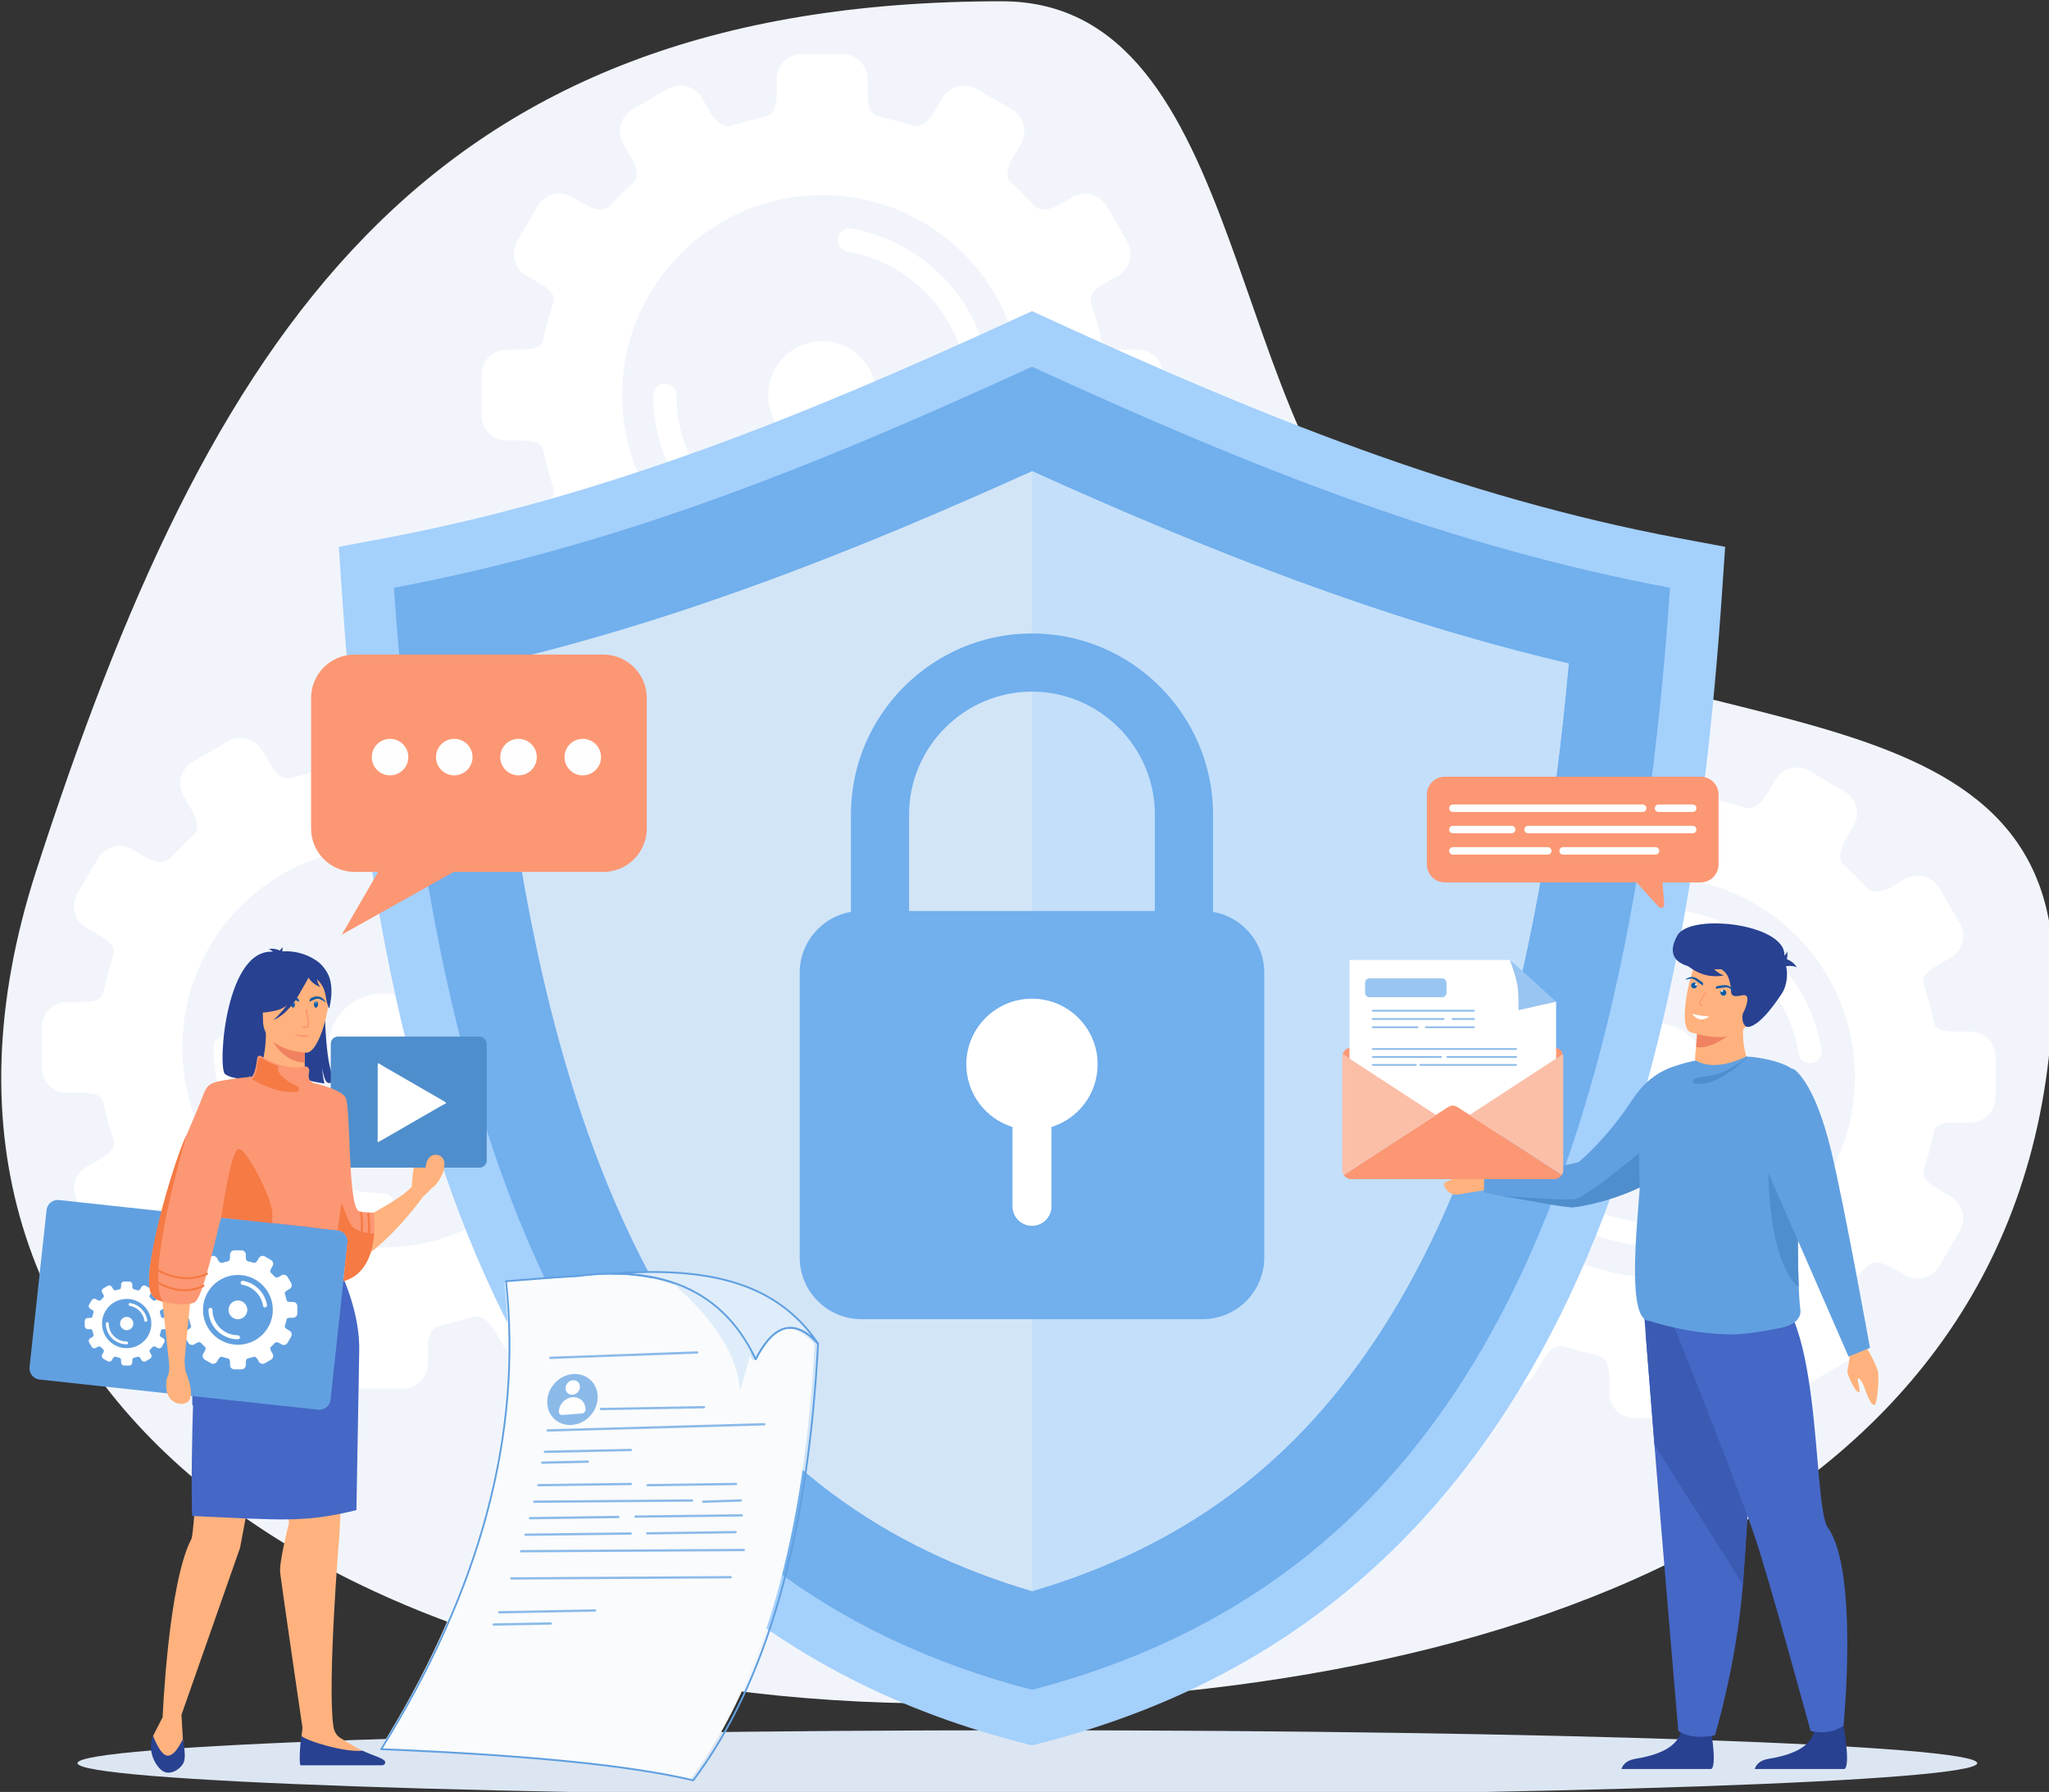 <?xml version="1.0" encoding="UTF-8" standalone="no"?>
<svg
   xmlns:dc="http://purl.org/dc/elements/1.1/"
   xmlns:cc="http://creativecommons.org/ns#"
   xmlns:rdf="http://www.w3.org/1999/02/22-rdf-syntax-ns#"
   xmlns:svg="http://www.w3.org/2000/svg"
   xmlns="http://www.w3.org/2000/svg"
   xmlns:sodipodi="http://sodipodi.sourceforge.net/DTD/sodipodi-0.dtd"
   xmlns:inkscape="http://www.inkscape.org/namespaces/inkscape"
   width="261.065mm"
   height="228.374mm"
   viewBox="0 0 261.065 228.374"
   version="1.1"
   id="svg1753"
   inkscape:version="1.0.2 (e86c870879, 2021-01-15)"
   sodipodi:docname="005.svg">
  <rect x="0" y="0" width="261.065" height="228.374" fill="#333333" stroke="none"/>
  <defs
     id="defs1747" />
  <sodipodi:namedview
     id="base"
     pagecolor="#ffffff"
     bordercolor="#666666"
     borderopacity="1.0"
     inkscape:pageopacity="0.0"
     inkscape:pageshadow="2"
     inkscape:zoom="0.35"
     inkscape:cx="493.35088"
     inkscape:cy="431.5725"
     inkscape:document-units="mm"
     inkscape:current-layer="layer1"
     inkscape:document-rotation="0"
     showgrid="false"
     fit-margin-top="0"
     fit-margin-left="0"
     fit-margin-right="0"
     fit-margin-bottom="0"
     inkscape:window-width="1920"
     inkscape:window-height="1017"
     inkscape:window-x="1912"
     inkscape:window-y="1063"
     inkscape:window-maximized="1" />
  <g
     inkscape:label="Ebene 1"
     inkscape:groupmode="layer"
     id="layer1"
     transform="translate(24.699,-33.98)">
    <g
       id="g296"
       transform="matrix(0.265,0,0,0.265,-125.898,-70.115)">
      <path
         d="m 863.546,393.428 c 120.185,0 106.468,212.249 193.234,276.95 114.839,85.632 312.405,43.233 312.405,190.196 0,257.998 -256.258,351.474 -535.514,351.474 -279.256,0 -517.54,-143.097 -434.391,-400.412 83.152,-257.319 185.012,-418.207 464.267,-418.207 z"
         fill="#f1f5fb"
         fill-rule="evenodd"
         id="path4" />
      <path
         d="m 702.922,435.604 -16.956,9.861 c -5.715,3.324 -7.671,10.718 -4.346,16.437 l 3.739,6.433 c 4.415,7.592 2.494,11.028 1.122,12.252 -3.774,3.379 -7.269,7.043 -10.779,10.697 -1.033,1.075 -4.31,4.739 -12.928,-0.273 l -5.911,-3.431 c -5.72,-3.325 -13.113,-1.369 -16.438,4.346 l -9.861,16.956 c -3.327,5.717 -1.369,13.113 4.348,16.438 l 5.856,3.4 c 8.084,4.701 7.878,7.108 6.852,10.54 -1.406,4.703 -2.916,9.412 -3.946,14.283 -0.915,4.337 -0.501,7.434 -11.497,7.434 h -6.738 c -6.622,0 -12.021,5.401 -12.021,12.022 v 19.615 c 0,6.624 5.399,12.025 12.021,12.025 h 6.738 c 10.996,0 10.582,3.098 11.497,7.435 1.03,4.868 2.539,9.579 3.946,14.282 1.026,3.428 1.232,5.836 -6.852,10.54 l -5.856,3.401 c -5.717,3.324 -7.675,10.718 -4.348,16.436 l 9.861,16.956 c 3.325,5.716 10.718,7.671 16.438,4.348 l 5.911,-3.431 c 8.618,-5.016 11.895,-1.348 12.928,-0.275 3.51,3.65 7.005,7.319 10.779,10.695 1.373,1.229 3.293,4.662 -1.122,12.255 l -3.739,6.433 c -3.325,5.72 -1.369,13.113 4.346,16.438 l 16.956,9.861 c 5.715,3.325 13.113,1.369 16.438,-4.347 l 3.733,-6.419 c 4.481,-7.706 8.892,-7.405 10.755,-6.811 5.411,1.722 10.403,2.833 15.985,4.288 2.035,0.533 5.528,2.01 5.528,11.192 v 6.882 c 0,6.625 5.399,12.026 12.021,12.026 h 19.611 c 6.625,0 12.025,-5.401 12.025,-12.026 v -6.882 c 0,-9.182 3.489,-10.659 5.528,-11.192 5.582,-1.455 10.574,-2.566 15.981,-4.288 1.863,-0.594 6.274,-0.896 10.755,6.811 l 3.736,6.419 c 3.325,5.716 10.719,7.672 16.434,4.347 l 16.956,-9.861 c 5.716,-3.325 7.675,-10.718 4.35,-16.438 l -3.742,-6.433 c -4.415,-7.593 -2.491,-11.026 -1.122,-12.255 3.774,-3.376 7.271,-7.044 10.783,-10.695 1.03,-1.074 4.306,-4.741 12.924,0.275 l 5.915,3.431 c 5.716,3.324 13.113,1.369 16.438,-4.348 l 9.861,-16.956 c 3.325,-5.719 1.369,-13.113 -4.35,-16.436 l -5.857,-3.401 c -8.084,-4.703 -7.874,-7.112 -6.848,-10.54 1.403,-4.703 2.916,-9.414 3.942,-14.282 0.916,-4.337 0.501,-7.435 11.501,-7.435 h 6.734 c 6.625,0 12.022,-5.401 12.022,-12.025 v -19.615 c 0,-6.622 -5.397,-12.022 -12.022,-12.022 h -6.734 c -11,0 -10.585,-3.097 -11.501,-7.434 -1.026,-4.872 -2.539,-9.58 -3.942,-14.283 -1.026,-3.431 -1.236,-5.839 6.848,-10.54 l 5.857,-3.4 c 5.719,-3.325 7.675,-10.721 4.35,-16.438 l -9.861,-16.956 c -3.325,-5.715 -10.721,-7.671 -16.438,-4.346 l -5.915,3.431 c -8.618,5.012 -11.894,1.348 -12.924,0.273 -3.512,-3.654 -7.009,-7.318 -10.783,-10.697 -1.369,-1.225 -3.293,-4.66 1.122,-12.252 l 3.742,-6.433 c 3.325,-5.719 1.366,-13.113 -4.35,-16.437 l -16.956,-9.861 c -5.715,-3.325 -13.109,-1.369 -16.434,4.346 l -3.736,6.42 c -4.481,7.706 -8.892,7.404 -10.755,6.811 -5.408,-1.722 -10.399,-2.838 -15.981,-4.29 -2.038,-0.531 -5.528,-2.014 -5.528,-11.194 v -6.882 c 0,-6.622 -5.399,-12.022 -12.025,-12.022 h -19.611 c -6.622,0 -12.021,5.401 -12.021,12.022 v 6.882 c 0,9.181 -3.493,10.663 -5.528,11.194 -5.582,1.451 -10.574,2.567 -15.985,4.29 -1.863,0.593 -6.274,0.896 -10.755,-6.811 l -3.733,-6.42 c -3.325,-5.715 -10.722,-7.671 -16.438,-4.346 z m 74.266,121.304 c 14.303,0 25.899,11.596 25.899,25.899 0,14.303 -11.596,25.9 -25.899,25.9 -14.303,0 -25.9,-11.596 -25.9,-25.9 0,-14.304 11.596,-25.899 25.9,-25.899 z m -81.187,25.899 c 0,-3.06 2.481,-5.541 5.541,-5.541 3.06,0 5.541,2.481 5.541,5.541 0,19.357 7.847,36.887 20.535,49.57 12.683,12.688 30.213,20.535 49.57,20.535 3.06,0 5.541,2.48 5.541,5.541 0,3.061 -2.481,5.541 -5.541,5.541 -22.414,0 -42.716,-9.088 -57.407,-23.78 -14.691,-14.691 -23.78,-34.989 -23.78,-57.407 z m 161.304,-13.076 c 0.477,3.012 -1.578,5.843 -4.591,6.32 -3.009,0.477 -5.839,-1.578 -6.319,-4.591 -2.381,-14.684 -9.339,-27.845 -19.364,-37.974 -10.039,-10.138 -23.144,-17.229 -37.811,-19.761 -3.013,-0.516 -5.037,-3.377 -4.522,-6.388 0.511,-3.009 3.372,-5.037 6.385,-4.522 16.986,2.933 32.165,11.142 43.782,22.877 11.613,11.731 19.677,26.994 22.441,44.039 v 0 z m -80.117,-83.123 c 53.127,0 96.199,43.072 96.199,96.199 0,53.127 -43.071,96.2 -96.199,96.2 -53.128,0 -96.196,-43.072 -96.196,-96.2 0,-53.128 43.068,-96.199 96.196,-96.199 z"
         fill="#ffffff"
         fill-rule="evenodd"
         id="path6" />
      <path
         d="m 1103.261,763.592 -16.956,9.861 c -5.715,3.325 -7.671,10.718 -4.346,16.438 l 3.74,6.433 c 4.415,7.592 2.494,11.026 1.122,12.251 -3.774,3.379 -7.271,7.044 -10.781,10.698 -1.032,1.074 -4.309,4.737 -12.928,-0.275 l -5.911,-3.431 c -5.719,-3.324 -13.113,-1.369 -16.438,4.348 l -9.86,16.956 c -3.328,5.715 -1.369,13.113 4.346,16.437 l 5.857,3.401 c 8.083,4.7 7.877,7.108 6.852,10.54 -1.408,4.703 -2.917,9.41 -3.946,14.282 -0.916,4.337 -0.501,7.435 -11.497,7.435 h -6.738 c -6.622,0 -12.022,5.401 -12.022,12.021 v 19.615 c 0,6.625 5.401,12.026 12.022,12.026 h 6.738 c 10.996,0 10.581,3.097 11.497,7.434 1.029,4.869 2.538,9.58 3.946,14.283 1.025,3.428 1.231,5.836 -6.852,10.54 l -5.857,3.4 c -5.715,3.325 -7.675,10.718 -4.346,16.438 l 9.86,16.956 c 3.325,5.715 10.719,7.671 16.438,4.346 l 5.911,-3.43 c 8.619,-5.017 11.895,-1.348 12.928,-0.275 3.51,3.65 7.007,7.318 10.781,10.693 1.373,1.228 3.293,4.664 -1.122,12.256 l -3.74,6.433 c -3.325,5.719 -1.369,13.113 4.346,16.437 l 16.956,9.861 c 5.717,3.325 13.113,1.369 16.438,-4.346 l 3.733,-6.42 c 4.481,-7.706 8.894,-7.404 10.756,-6.811 5.41,1.722 10.402,2.835 15.984,4.289 2.035,0.531 5.528,2.01 5.528,11.191 v 6.883 c 0,6.624 5.401,12.025 12.022,12.025 h 19.61 c 6.625,0 12.026,-5.401 12.026,-12.025 v -6.883 c 0,-9.18 3.489,-10.66 5.528,-11.191 5.581,-1.455 10.574,-2.567 15.98,-4.289 1.864,-0.593 6.276,-0.896 10.756,6.811 l 3.736,6.42 c 3.325,5.715 10.718,7.671 16.434,4.346 l 16.956,-9.861 c 5.715,-3.324 7.675,-10.718 4.35,-16.437 l -3.744,-6.433 c -4.415,-7.592 -2.491,-11.028 -1.122,-12.256 3.775,-3.376 7.27,-7.043 10.784,-10.693 1.029,-1.074 4.305,-4.742 12.924,0.275 l 5.915,3.43 c 5.715,3.325 13.113,1.369 16.438,-4.346 l 9.86,-16.956 c 3.325,-5.72 1.369,-13.113 -4.35,-16.438 l -5.857,-3.4 c -8.083,-4.703 -7.873,-7.112 -6.848,-10.54 1.404,-4.703 2.917,-9.414 3.942,-14.283 0.916,-4.337 0.501,-7.434 11.501,-7.434 h 6.734 c 6.625,0 12.022,-5.401 12.022,-12.026 v -19.615 c 0,-6.621 -5.397,-12.021 -12.022,-12.021 h -6.734 c -11,0 -10.584,-3.099 -11.501,-7.435 -1.025,-4.872 -2.538,-9.579 -3.942,-14.282 -1.025,-3.431 -1.234,-5.84 6.848,-10.54 l 5.857,-3.401 c 5.719,-3.324 7.675,-10.721 4.35,-16.437 l -9.86,-16.956 c -3.325,-5.716 -10.722,-7.671 -16.438,-4.348 l -5.915,3.431 c -8.619,5.012 -11.895,1.348 -12.924,0.275 -3.514,-3.654 -7.009,-7.319 -10.784,-10.698 -1.369,-1.225 -3.293,-4.659 1.122,-12.251 l 3.744,-6.433 c 3.325,-5.72 1.365,-13.113 -4.35,-16.438 l -16.956,-9.861 c -5.717,-3.325 -13.109,-1.369 -16.434,4.348 l -3.736,6.418 c -4.481,7.706 -8.892,7.405 -10.756,6.811 -5.407,-1.722 -10.399,-2.837 -15.98,-4.288 -2.038,-0.533 -5.528,-2.014 -5.528,-11.196 v -6.882 c 0,-6.622 -5.401,-12.021 -12.026,-12.021 h -19.61 c -6.622,0 -12.022,5.399 -12.022,12.021 v 6.882 c 0,9.182 -3.493,10.663 -5.528,11.196 -5.582,1.451 -10.574,2.566 -15.984,4.288 -1.863,0.594 -6.276,0.896 -10.756,-6.811 l -3.733,-6.418 c -3.325,-5.717 -10.721,-7.672 -16.438,-4.348 z m 74.265,121.303 c 14.304,0 25.9,11.596 25.9,25.9 0,14.304 -11.596,25.899 -25.9,25.899 -14.304,0 -25.9,-11.596 -25.9,-25.899 0,-14.303 11.596,-25.9 25.9,-25.9 z m -81.185,25.901 c 0,-3.061 2.48,-5.541 5.541,-5.541 3.061,0 5.541,2.48 5.541,5.541 0,19.357 7.847,36.885 20.534,49.57 12.684,12.687 30.213,20.534 49.57,20.534 3.061,0 5.541,2.481 5.541,5.541 0,3.06 -2.48,5.541 -5.541,5.541 -22.414,0 -42.714,-9.089 -57.406,-23.78 -14.691,-14.691 -23.78,-34.989 -23.78,-57.406 z m 161.305,-13.076 c 0.477,3.013 -1.578,5.842 -4.591,6.319 -3.009,0.477 -5.84,-1.578 -6.319,-4.59 -2.382,-14.685 -9.339,-27.845 -19.364,-37.974 -10.039,-10.139 -23.146,-17.23 -37.813,-19.763 -3.013,-0.514 -5.036,-3.376 -4.522,-6.388 0.511,-3.009 3.373,-5.036 6.385,-4.522 16.987,2.934 32.165,11.144 43.782,22.877 11.615,11.731 19.677,26.994 22.442,44.04 v 0 z m -80.12,-83.124 c 53.128,0 96.2,43.072 96.2,96.2 0,53.128 -43.072,96.199 -96.2,96.199 -53.128,0 -96.196,-43.072 -96.196,-96.199 0,-53.127 43.069,-96.2 96.196,-96.2 z"
         fill="#ffffff"
         fill-rule="evenodd"
         id="path8" />
      <path
         d="m 491.481,749.353 -16.956,9.861 c -5.715,3.325 -7.671,10.719 -4.346,16.438 l 3.74,6.433 c 4.415,7.592 2.494,11.028 1.122,12.252 -3.774,3.379 -7.271,7.043 -10.781,10.697 -1.032,1.074 -4.309,4.739 -12.928,-0.275 l -5.911,-3.43 c -5.719,-3.325 -13.113,-1.369 -16.438,4.346 l -9.859,16.956 c -3.328,5.715 -1.369,13.113 4.346,16.438 l 5.857,3.4 c 8.083,4.7 7.877,7.108 6.852,10.54 -1.408,4.703 -2.917,9.41 -3.946,14.282 -0.916,4.337 -0.501,7.435 -11.497,7.435 h -6.738 c -6.622,0 -12.022,5.401 -12.022,12.022 v 19.614 c 0,6.626 5.401,12.026 12.022,12.026 h 6.738 c 10.996,0 10.581,3.097 11.497,7.434 1.029,4.869 2.538,9.58 3.946,14.283 1.025,3.428 1.231,5.836 -6.852,10.54 l -5.857,3.4 c -5.715,3.325 -7.675,10.719 -4.346,16.438 l 9.859,16.956 c 3.325,5.715 10.719,7.671 16.438,4.346 l 5.911,-3.43 c 8.619,-5.017 11.895,-1.348 12.928,-0.275 3.51,3.65 7.007,7.318 10.781,10.695 1.372,1.227 3.293,4.662 -1.122,12.255 l -3.74,6.433 c -3.325,5.719 -1.369,13.113 4.346,16.438 l 16.956,9.86 c 5.716,3.325 13.113,1.369 16.438,-4.346 l 3.733,-6.42 c 4.481,-7.705 8.894,-7.404 10.756,-6.809 5.41,1.722 10.402,2.833 15.984,4.288 2.035,0.531 5.528,2.01 5.528,11.191 v 6.883 c 0,6.624 5.401,12.025 12.022,12.025 h 19.61 c 6.625,0 12.026,-5.401 12.026,-12.025 v -6.883 c 0,-9.181 3.489,-10.659 5.528,-11.191 5.581,-1.455 10.574,-2.566 15.98,-4.288 1.864,-0.594 6.276,-0.896 10.756,6.809 l 3.736,6.42 c 3.325,5.715 10.718,7.671 16.434,4.346 l 16.956,-9.86 c 5.715,-3.325 7.675,-10.719 4.35,-16.438 l -3.744,-6.433 c -4.415,-7.593 -2.491,-11.028 -1.122,-12.255 3.775,-3.377 7.271,-7.044 10.784,-10.695 1.029,-1.074 4.305,-4.742 12.924,0.275 l 5.915,3.43 c 5.715,3.325 13.113,1.369 16.438,-4.346 l 9.859,-16.956 c 3.325,-5.719 1.369,-13.113 -4.35,-16.438 l -5.857,-3.4 c -8.083,-4.703 -7.873,-7.112 -6.848,-10.54 1.404,-4.703 2.917,-9.414 3.942,-14.283 0.916,-4.337 0.501,-7.434 11.501,-7.434 h 6.734 c 6.625,0 12.022,-5.401 12.022,-12.026 v -19.614 c 0,-6.622 -5.397,-12.022 -12.022,-12.022 h -6.734 c -11,0 -10.584,-3.099 -11.501,-7.435 -1.025,-4.872 -2.538,-9.579 -3.942,-14.282 -1.025,-3.431 -1.234,-5.84 6.848,-10.54 l 5.857,-3.4 c 5.719,-3.325 7.675,-10.722 4.35,-16.438 l -9.859,-16.956 c -3.325,-5.715 -10.722,-7.671 -16.438,-4.346 l -5.915,3.43 c -8.619,5.013 -11.895,1.348 -12.924,0.275 -3.514,-3.654 -7.009,-7.318 -10.784,-10.697 -1.369,-1.225 -3.293,-4.66 1.122,-12.252 l 3.744,-6.433 c 3.325,-5.719 1.365,-13.113 -4.35,-16.438 l -16.956,-9.861 c -5.716,-3.324 -13.109,-1.369 -16.434,4.348 l -3.736,6.42 c -4.481,7.705 -8.892,7.404 -10.756,6.809 -5.407,-1.722 -10.399,-2.837 -15.98,-4.288 -2.038,-0.531 -5.528,-2.014 -5.528,-11.195 v -6.883 c 0,-6.622 -5.401,-12.021 -12.026,-12.021 h -19.61 c -6.622,0 -12.022,5.399 -12.022,12.021 v 6.883 c 0,9.181 -3.493,10.663 -5.528,11.195 -5.582,1.451 -10.574,2.566 -15.984,4.288 -1.863,0.594 -6.276,0.896 -10.756,-6.809 l -3.733,-6.42 c -3.325,-5.717 -10.721,-7.671 -16.438,-4.348 z m 74.266,121.304 c 14.304,0 25.9,11.596 25.9,25.9 0,14.304 -11.596,25.9 -25.9,25.9 -14.304,0 -25.9,-11.596 -25.9,-25.9 0,-14.304 11.596,-25.9 25.9,-25.9 z m -81.186,25.9 c 0,-3.061 2.48,-5.541 5.541,-5.541 3.061,0 5.541,2.48 5.541,5.541 0,19.357 7.847,36.885 20.534,49.57 12.684,12.687 30.213,20.534 49.57,20.534 3.061,0 5.541,2.481 5.541,5.541 0,3.06 -2.48,5.541 -5.541,5.541 -22.414,0 -42.714,-9.088 -57.406,-23.78 -14.691,-14.691 -23.78,-34.988 -23.78,-57.406 z m 161.305,-13.075 c 0.477,3.013 -1.578,5.844 -4.591,6.32 -3.009,0.477 -5.84,-1.578 -6.319,-4.591 -2.382,-14.684 -9.339,-27.845 -19.364,-37.974 -10.039,-10.138 -23.146,-17.231 -37.813,-19.763 -3.012,-0.514 -5.036,-3.376 -4.522,-6.388 0.511,-3.009 3.373,-5.036 6.385,-4.522 16.987,2.934 32.165,11.144 43.782,22.878 11.615,11.729 19.677,26.994 22.442,44.039 v 0 z m -80.119,-83.125 c 53.128,0 96.2,43.072 96.2,96.2 0,53.128 -43.072,96.2 -96.2,96.2 -53.128,0 -96.196,-43.073 -96.196,-96.2 0,-53.127 43.069,-96.2 96.196,-96.2 z"
         fill="#ffffff"
         fill-rule="evenodd"
         id="path10" />
      <path
         d="m 875.832,1256.573 c 251.537,0 456.693,-7.11 456.693,-15.824 0,-8.714 -205.155,-15.819 -456.693,-15.819 -251.538,0 -456.688,7.105 -456.688,15.819 0,8.714 205.151,15.824 456.688,15.824 z"
         fill="#dce6f3"
         fill-rule="evenodd"
         id="path12" />
      <g
         id="g26">
        <path
           d="m 1209.819,678.015 c -15.659,230.725 -71.199,486.407 -325.45,552.562 l -6.309,1.64 -6.313,-1.64 C 617.5,1164.422 561.96,908.74 546.297,678.015 l -1.506,-22.229 21.896,-4.107 C 672.716,631.804 769.941,592.067 867.602,547.232 l 10.457,-4.8 10.457,4.8 c 97.657,44.835 194.883,84.572 300.911,104.447 l 21.9,4.107 -1.509,22.229 z"
           fill="#a4d0fc"
           fill-rule="evenodd"
           id="path14" />
        <path
           d="M 1184.807,675.472 C 1080.034,655.83 986.572,618.986 878.06,569.172 c -108.513,49.814 -201.975,86.659 -306.751,106.3 21.388,315.129 114.839,480.074 306.751,530.007 191.908,-49.933 285.359,-214.878 306.747,-530.007 z"
           fill="#71afed"
           fill-rule="evenodd"
           id="path16" />
        <path
           d="m 1136.084,711.916 c -89.721,-21.008 -173.772,-54.441 -258.025,-92.494 -84.256,38.052 -168.306,71.486 -258.025,92.494 12.608,140.163 46.77,313.461 161.931,399.183 29.085,21.655 61.544,36.758 96.093,46.931 34.546,-10.173 67.006,-25.276 96.09,-46.931 115.162,-85.722 149.323,-259.02 161.935,-399.183 z"
           fill="#d2e5f7"
           fill-rule="evenodd"
           id="path18" />
        <path
           d="M 1136.084,711.916 C 1046.366,690.908 962.312,657.475 878.059,619.422 v 538.608 c 34.546,-10.173 67.006,-25.279 96.09,-46.931 115.162,-85.722 149.32,-259.02 161.935,-399.183 z"
           fill="#c3dffa"
           fill-rule="evenodd"
           id="path20" />
        <path
           d="m 818.972,830.927 h 118.17 v -46.41 c 0,-16.239 -6.652,-31.005 -17.367,-41.721 -10.714,-10.718 -25.484,-17.366 -41.716,-17.366 -16.232,0 -31.002,6.648 -41.72,17.366 -10.718,10.718 -17.367,25.481 -17.367,41.721 z m 146.143,0 v 0.426 c 13.933,2.387 24.625,14.598 24.625,29.186 v 137.068 c 0,16.287 -13.322,29.612 -29.609,29.612 H 795.988 c -16.287,0 -29.611,-13.326 -29.611,-29.612 V 860.539 c 0,-14.588 10.69,-26.8 24.623,-29.186 v -46.836 c 0,-23.959 9.792,-45.727 25.564,-61.495 15.768,-15.772 37.541,-25.564 61.495,-25.564 23.954,0 45.72,9.792 61.495,25.564 15.768,15.768 25.56,37.537 25.56,61.495 v 46.41 z"
           fill="#71afed"
           fill-rule="evenodd"
           id="path22" />
        <path
           d="m 878.059,873.099 c 17.433,0 31.565,14.132 31.565,31.568 0,14.166 -9.332,26.154 -22.188,30.147 v 38.145 c 0,5.16 -4.22,9.38 -9.376,9.38 v 0 c -5.16,0 -9.38,-4.22 -9.38,-9.38 v -38.145 c -12.851,-3.993 -22.188,-15.981 -22.188,-30.147 0,-17.436 14.132,-31.568 31.568,-31.568 z"
           fill="#ffffff"
           fill-rule="evenodd"
           id="path24" />
      </g>
      <g
         id="g130">
        <path
           d="m 544.469,1003.43 c 19.46,-4.954 40.855,-35.146 40.855,-35.146 l -5.479,-4.752 c -5.679,6.687 -29.263,18.211 -29.263,18.211 0.123,-6.123 -0.034,-11.705 -0.419,-16.79 -2.624,-34.532 -15.641,-46.039 -19.2,-48.569 -0.569,-0.412 -0.902,-0.58 -0.902,-0.58 0,0 -0.011,0.247 -0.034,0.727 -0.045,1.026 -0.142,3.091 -0.237,5.932 -0.727,21.135 -1.586,85.114 14.678,80.966 z"
           fill="#ffb27d"
           fill-rule="evenodd"
           id="path28" />
        <path
           d="m 514.757,877.381 c 0,0 -3.977,11.531 -4.697,21.687 -0.361,5.105 -0.879,9.208 2.33,12.643 0,0 -7.987,0.778 -10.702,-1.438 0,0 0.536,1.087 1.023,1.567 0,0 -8.934,0.327 -12.625,-2.467 -3.692,-2.783 0.168,-63.681 24.983,-58.573 0,0 24.799,-2.11 22.84,22.218 0.415,28.9 2.824,34.725 4.758,39.758 -2.789,1.595 -3.832,0.989 -4.666,-1.314 -0.733,-2.037 -1.143,-4.408 -1.354,-5.012 0,0 0.877,6.979 1.283,7.407 0,0 -10.018,-1.129 -14.308,-4.364 -4.271,-3.232 -10.089,-27.094 -8.865,-32.113 z"
           fill="#284191"
           fill-rule="evenodd"
           id="path30" />
        <path
           d="m 510.955,1037.351 9.878,87.955 c 0,0 -4.824,18.586 -4.245,23.903 0.583,5.253 10.728,74.585 10.728,74.585 l -0.462,3.815 -0.248,11.271 37.932,0.281 c 0,0 -7.991,-3.572 -19.182,-10.643 -0.821,-0.488 -2.724,-2.169 -3.188,-5.493 -2.994,-21.351 2.921,-92.611 2.921,-92.611 l 4.651,-92.782 -38.786,-0.282 z"
           fill="#ffb27d"
           fill-rule="evenodd"
           id="path32" />
        <path
           d="m 526.421,1241.786 h 39.164 c 1.44,-0.142 1.797,-1.331 1.29,-2.066 -1.03,-1.472 -5.599,-2.59 -10.736,-4.971 -9.006,0.947 -27.862,-5.075 -29.286,-7.14 -0.817,4.165 -1.228,14.001 -0.433,14.177 z"
           fill="#284191"
           fill-rule="evenodd"
           id="path34" />
        <path
           d="m 474.227,1100.666 h 0.013 z"
           fill="#ed7653"
           fill-rule="evenodd"
           id="path36" />
        <path
           d="m 481.065,1053.555 c -2.119,0.529 -5.393,76.022 -7.16,79.382 -11.167,21.209 -13.82,85.68 -13.82,85.68 l -4.607,9.027 1.053,8.681 c 0,0 8.337,4.797 14.186,1.575 l -0.905,-8.715 -0.69,-11.654 28.174,-80.325 15.415,-81.933 -31.647,-1.716 z"
           fill="#ffb27d"
           fill-rule="evenodd"
           id="path38" />
        <path
           d="m 480.979,1024.311 c 8.365,-18.747 12.362,-24.051 12.503,-29.949 0.106,-4.662 -2.196,-9.702 -6.659,-22.043 -1.05,-2.906 -1.774,-5.898 -2.22,-8.924 -3.541,-23.794 10.217,-49.515 18.77,-51.272 2.378,-0.624 6.412,-9.216 6.368,-23.067 l 1.071,0.207 18.009,3.571 c 0,0 -0.411,5.662 -0.422,11 -0.017,4.457 0.226,8.98 1.236,9.511 1.296,0.113 2.476,0.353 2.476,0.353 0,0 15.233,10.701 16.225,25.22 1.311,19.392 -12.358,42.379 -0.24,81.138 12.385,39.578 -71.737,14.613 -67.116,4.254 z"
           fill="#ffb27d"
           fill-rule="evenodd"
           id="path40" />
        <path
           d="m 543.014,995.45 c 0,0 -26.388,6.622 -49.532,-1.088 0,0 -12.715,26.981 -16.204,38.55 -3.503,11.559 -2.923,35.761 -2.923,35.761 0,0 40.958,13.771 79.583,-0.748 0,0 1.561,-31.383 -3.495,-47.967 -5.068,-16.572 -7.428,-24.507 -7.428,-24.507 z"
           fill="#4567c6"
           fill-rule="evenodd"
           id="path42" />
        <path
           d="m 553.251,1119.052 1.348,-76.661 c 0.226,-14.735 -4.686,-28.836 -10.728,-42.245 l -12.784,-21.453 c -4.116,1.298 -6.388,-10.848 -10.718,-10.357 -3.263,0.346 -5.503,1.118 -8.529,1.293 -5.709,0.35 -9.178,11.48 -15.295,10.781 -0.03,0.35 -1.218,3.183 -1.304,3.43 -2.93,7.874 -13.01,14.874 -16.997,38.217 -4.531,26.532 -4.511,96.714 -3.942,99.83 43.268,1.891 53.574,3.396 78.949,-2.833 z"
           fill="#4567c6"
           fill-rule="evenodd"
           id="path44" />
        <path
           d="m 521.697,1002.483 c 15.031,0 20.99,-6.22 21.457,-6.571 l 0.971,-7.081 c -0.151,0.116 -20.311,12.217 -51.515,0.625 l -2.964,3.75 c 14.248,6.605 24.253,9.277 32.051,9.277 z"
           fill="#8bbae9"
           fill-rule="evenodd"
           id="path46" />
        <path
           d="M 544.204,984.43 410.217,969.924 c -2.951,-0.32 -5.627,1.836 -5.946,4.786 l -8.186,75.601 c -0.319,2.951 1.836,5.627 4.786,5.949 l 133.985,14.502 c 2.954,0.323 5.63,-1.832 5.949,-4.782 l 8.183,-75.601 c 0.322,-2.953 -1.832,-5.629 -4.783,-5.949 z"
           fill="#61a0e0"
           fill-rule="evenodd"
           id="path48" />
        <path
           d="m 483.323,997.066 -2.962,1.719 c -0.995,0.58 -1.337,1.87 -0.758,2.869 l 0.655,1.122 c 0.769,1.324 0.432,1.921 0.196,2.138 -0.658,0.589 -1.27,1.228 -1.883,1.866 -0.179,0.185 -0.752,0.827 -2.255,-0.048 l -1.029,-0.6 c -0.998,-0.58 -2.289,-0.237 -2.868,0.758 l -1.722,2.958 c -0.58,0.999 -0.237,2.289 0.761,2.869 l 1.019,0.593 c 1.41,0.821 1.376,1.242 1.197,1.839 -0.247,0.821 -0.511,1.644 -0.689,2.491 -0.158,0.759 -0.086,1.298 -2.008,1.298 h -1.173 c -1.156,0 -2.096,0.943 -2.096,2.1 v 3.421 c 0,1.156 0.94,2.096 2.096,2.096 h 1.173 c 1.922,0 1.849,0.542 2.008,1.296 0.178,0.851 0.442,1.671 0.689,2.491 0.179,0.6 0.213,1.019 -1.197,1.84 l -1.019,0.593 c -0.999,0.58 -1.341,1.87 -0.761,2.869 l 1.722,2.957 c 0.58,0.998 1.87,1.339 2.868,0.759 l 1.029,-0.597 c 1.503,-0.875 2.076,-0.237 2.255,-0.048 0.614,0.634 1.225,1.276 1.883,1.866 0.236,0.213 0.572,0.813 -0.196,2.137 l -0.655,1.122 c -0.58,0.995 -0.237,2.285 0.758,2.865 l 2.962,1.722 c 0.995,0.58 2.284,0.236 2.864,-0.759 l 0.652,-1.122 c 0.782,-1.341 1.55,-1.289 1.877,-1.186 0.943,0.301 1.814,0.494 2.789,0.747 0.353,0.093 0.965,0.353 0.965,1.952 v 1.202 c 0,1.156 0.939,2.099 2.096,2.099 h 3.42 c 1.156,0 2.1,-0.943 2.1,-2.099 v -1.202 c 0,-1.599 0.606,-1.859 0.963,-1.952 0.971,-0.253 1.842,-0.445 2.786,-0.747 0.326,-0.103 1.094,-0.155 1.876,1.186 l 0.652,1.122 c 0.58,0.995 1.87,1.339 2.868,0.759 l 2.957,-1.722 c 0.995,-0.58 1.339,-1.87 0.759,-2.865 l -0.652,-1.122 c -0.772,-1.324 -0.436,-1.924 -0.195,-2.137 0.658,-0.591 1.266,-1.232 1.88,-1.866 0.178,-0.189 0.752,-0.827 2.254,0.048 l 1.034,0.597 c 0.995,0.58 2.284,0.24 2.867,-0.759 l 1.719,-2.957 c 0.58,-0.998 0.237,-2.289 -0.758,-2.869 l -1.023,-0.593 c -1.41,-0.821 -1.372,-1.239 -1.193,-1.84 0.243,-0.819 0.507,-1.64 0.686,-2.491 0.161,-0.754 0.088,-1.296 2.007,-1.296 h 1.173 c 1.157,0 2.1,-0.941 2.1,-2.096 v -3.421 c 0,-1.157 -0.943,-2.1 -2.1,-2.1 h -1.173 c -1.918,0 -1.846,-0.539 -2.007,-1.298 -0.179,-0.847 -0.443,-1.67 -0.686,-2.491 -0.179,-0.597 -0.217,-1.018 1.193,-1.839 l 1.023,-0.593 c 0.995,-0.58 1.337,-1.87 0.758,-2.869 l -1.719,-2.958 c -0.583,-0.995 -1.872,-1.337 -2.867,-0.758 l -1.034,0.6 c -1.502,0.875 -2.076,0.234 -2.254,0.048 -0.614,-0.638 -1.221,-1.277 -1.88,-1.866 -0.241,-0.217 -0.577,-0.813 0.195,-2.138 l 0.652,-1.122 c 0.58,-0.999 0.236,-2.289 -0.759,-2.869 l -2.957,-1.719 c -0.999,-0.58 -2.289,-0.241 -2.868,0.758 l -0.652,1.118 c -0.782,1.346 -1.55,1.29 -1.876,1.187 -0.944,-0.298 -1.815,-0.494 -2.786,-0.748 -0.357,-0.092 -0.963,-0.35 -0.963,-1.952 v -1.201 c 0,-1.156 -0.944,-2.096 -2.1,-2.096 h -3.42 c -1.157,0 -2.096,0.94 -2.096,2.096 v 1.201 c 0,1.602 -0.611,1.86 -0.965,1.952 -0.974,0.254 -1.846,0.45 -2.789,0.748 -0.327,0.103 -1.095,0.159 -1.877,-1.187 l -0.652,-1.118 c -0.58,-0.998 -1.869,-1.337 -2.864,-0.758 z m 12.954,21.158 c 2.495,0 4.516,2.025 4.516,4.518 0,2.493 -2.021,4.52 -4.516,4.52 -2.495,0 -4.518,-2.025 -4.518,-4.52 0,-2.495 2.021,-4.518 4.518,-4.518 z m -14.162,4.518 c 0,-0.531 0.432,-0.967 0.963,-0.967 0.535,0 0.968,0.436 0.968,0.967 0,3.381 1.369,6.437 3.581,8.65 2.213,2.212 5.27,3.581 8.649,3.581 0.533,0 0.965,0.432 0.965,0.963 0,0.536 -0.432,0.968 -0.965,0.968 -3.911,0 -7.452,-1.585 -10.014,-4.148 -2.562,-2.563 -4.148,-6.104 -4.148,-10.016 v 0 z m 28.137,-2.281 c 0.086,0.529 -0.275,1.019 -0.8,1.105 -0.525,0.082 -1.019,-0.275 -1.101,-0.802 -0.419,-2.56 -1.629,-4.858 -3.379,-6.626 -1.75,-1.767 -4.038,-3.005 -6.598,-3.445 -0.525,-0.09 -0.879,-0.59 -0.789,-1.115 0.093,-0.525 0.591,-0.879 1.115,-0.789 2.965,0.511 5.614,1.945 7.637,3.99 2.029,2.048 3.435,4.711 3.915,7.681 v 0 z m -13.975,-14.499 c 9.268,0 16.78,7.514 16.78,16.78 0,9.266 -7.513,16.782 -16.78,16.782 -9.267,0 -16.784,-7.51 -16.784,-16.782 0,-9.272 7.514,-16.78 16.784,-16.78 z"
           fill="#ffffff"
           fill-rule="evenodd"
           id="path50" />
        <path
           d="m 433.656,1011.198 -2.089,1.214 c -0.703,0.409 -0.944,1.322 -0.535,2.025 l 0.46,0.793 c 0.545,0.933 0.309,1.358 0.137,1.509 -0.464,0.415 -0.896,0.868 -1.328,1.317 -0.127,0.131 -0.529,0.583 -1.592,-0.034 l -0.727,-0.423 c -0.703,-0.412 -1.616,-0.168 -2.025,0.535 l -1.214,2.09 c -0.411,0.703 -0.168,1.612 0.535,2.024 l 0.72,0.419 c 0.995,0.58 0.971,0.875 0.845,1.297 -0.172,0.58 -0.361,1.16 -0.484,1.76 -0.114,0.535 -0.062,0.916 -1.417,0.916 h -0.83 c -0.816,0 -1.481,0.664 -1.481,1.481 v 2.416 c 0,0.816 0.666,1.481 1.481,1.481 h 0.83 c 1.356,0 1.304,0.381 1.417,0.916 0.123,0.597 0.312,1.176 0.484,1.756 0.126,0.422 0.15,0.721 -0.845,1.301 l -0.72,0.419 c -0.703,0.408 -0.946,1.32 -0.535,2.024 l 1.214,2.089 c 0.409,0.703 1.322,0.944 2.025,0.536 l 0.727,-0.422 c 1.063,-0.617 1.464,-0.168 1.592,-0.034 0.432,0.449 0.864,0.902 1.328,1.317 0.172,0.151 0.408,0.573 -0.137,1.509 l -0.46,0.793 c -0.409,0.703 -0.168,1.612 0.535,2.025 l 2.089,1.214 c 0.703,0.408 1.616,0.168 2.025,-0.535 l 0.459,-0.793 c 0.553,-0.947 1.095,-0.909 1.325,-0.838 0.666,0.213 1.283,0.35 1.969,0.529 0.251,0.065 0.679,0.247 0.679,1.379 v 0.849 c 0,0.812 0.666,1.478 1.483,1.478 h 2.415 c 0.817,0 1.483,-0.666 1.483,-1.478 v -0.849 c 0,-1.132 0.428,-1.313 0.679,-1.379 0.69,-0.179 1.303,-0.316 1.969,-0.529 0.23,-0.071 0.772,-0.109 1.324,0.838 l 0.46,0.793 c 0.412,0.703 1.32,0.943 2.025,0.535 l 2.089,-1.214 c 0.703,-0.413 0.946,-1.322 0.535,-2.025 l -0.46,-0.793 c -0.546,-0.937 -0.305,-1.358 -0.137,-1.509 0.462,-0.415 0.896,-0.868 1.328,-1.317 0.127,-0.134 0.531,-0.583 1.592,0.034 l 0.727,0.422 c 0.707,0.408 1.616,0.167 2.024,-0.536 l 1.215,-2.089 c 0.411,-0.703 0.172,-1.616 -0.535,-2.024 l -0.721,-0.419 c -0.995,-0.58 -0.971,-0.879 -0.844,-1.301 0.175,-0.58 0.361,-1.159 0.488,-1.756 0.113,-0.535 0.062,-0.916 1.414,-0.916 h 0.83 c 0.816,0 1.481,-0.666 1.481,-1.481 v -2.416 c 0,-0.817 -0.666,-1.481 -1.481,-1.481 h -0.83 c -1.352,0 -1.301,-0.381 -1.414,-0.916 -0.127,-0.6 -0.312,-1.18 -0.488,-1.76 -0.127,-0.422 -0.151,-0.718 0.844,-1.297 l 0.721,-0.419 c 0.707,-0.411 0.946,-1.32 0.535,-2.024 l -1.215,-2.09 c -0.408,-0.703 -1.317,-0.947 -2.024,-0.535 l -0.727,0.423 c -1.06,0.617 -1.465,0.165 -1.592,0.034 -0.432,-0.449 -0.865,-0.902 -1.328,-1.317 -0.168,-0.151 -0.409,-0.576 0.137,-1.509 l 0.46,-0.793 c 0.411,-0.703 0.168,-1.616 -0.535,-2.025 l -2.089,-1.214 c -0.704,-0.412 -1.613,-0.168 -2.025,0.535 l -0.46,0.789 c -0.552,0.95 -1.094,0.913 -1.324,0.84 -0.666,-0.212 -1.279,-0.35 -1.969,-0.528 -0.251,-0.065 -0.679,-0.247 -0.679,-1.38 v -0.847 c 0,-0.816 -0.666,-1.481 -1.483,-1.481 h -2.415 c -0.817,0 -1.483,0.666 -1.483,1.481 v 0.847 c 0,1.133 -0.428,1.314 -0.679,1.38 -0.686,0.178 -1.303,0.316 -1.969,0.528 -0.23,0.073 -0.772,0.11 -1.325,-0.84 l -0.459,-0.789 c -0.409,-0.703 -1.322,-0.947 -2.025,-0.535 z m 9.147,14.942 c 1.763,0 3.192,1.427 3.192,3.19 0,1.763 -1.428,3.19 -3.192,3.19 -1.764,0 -3.19,-1.431 -3.19,-3.19 0,-1.759 1.431,-3.19 3.19,-3.19 z m -10.001,3.19 c 0,-0.378 0.306,-0.683 0.683,-0.683 0.377,0 0.684,0.305 0.684,0.683 0,2.384 0.967,4.542 2.528,6.107 1.564,1.56 3.722,2.528 6.106,2.528 0.378,0 0.683,0.305 0.683,0.683 0,0.378 -0.305,0.683 -0.683,0.683 -2.762,0 -5.259,-1.122 -7.071,-2.93 -1.808,-1.812 -2.93,-4.309 -2.93,-7.071 z m 19.873,-1.612 c 0.058,0.374 -0.196,0.72 -0.566,0.778 -0.37,0.058 -0.72,-0.192 -0.779,-0.563 -0.294,-1.811 -1.149,-3.43 -2.384,-4.679 -1.238,-1.249 -2.85,-2.124 -4.659,-2.433 -0.37,-0.065 -0.621,-0.419 -0.555,-0.789 0.062,-0.37 0.415,-0.621 0.785,-0.556 2.093,0.36 3.963,1.372 5.393,2.817 1.431,1.444 2.422,3.325 2.766,5.425 v 0 z m -9.872,-10.239 c 6.547,0 11.851,5.304 11.851,11.851 0,6.547 -5.304,11.851 -11.851,11.851 -6.547,0 -11.851,-5.307 -11.851,-11.851 0,-6.544 5.309,-11.851 11.851,-11.851 z"
           fill="#ffffff"
           fill-rule="evenodd"
           id="path52" />
        <path
           d="m 528.82,892.834 c 0,0 -0.411,5.662 -0.43,11 -10.072,-0.277 -15.4,-9.476 -17.579,-14.57 l 18.009,3.571 z"
           fill="#f08261"
           fill-rule="evenodd"
           id="path54" />
        <path
           d="m 508.945,887.304 c 0,0 -5.274,-8.341 -6.547,-15.48 -0.902,-5.094 1.688,-23.969 20.661,-21.257 0,0 5.514,0.545 10.698,4.045 4.116,2.781 10.063,8.797 3.41,25.261 l -1.725,5.565 z"
           fill="#284191"
           fill-rule="evenodd"
           id="path56" />
        <path
           d="m 528.493,899.02 c 0,0 -20.152,-0.744 -20.169,-15.593 -0.018,-14.852 -3.109,-24.802 12.12,-25.681 15.216,-0.877 18.184,4.787 19.392,9.748 1.958,6.309 -4.265,33.132 -11.343,31.526 z"
           fill="#ffb27d"
           fill-rule="evenodd"
           id="path58" />
        <path
           d="m 529.005,859.977 c 11.785,6.91 8.077,11.621 11.127,17.895 0,0 3.537,-12.141 -1.993,-18.835 -5.868,-7.108 -9.133,0.94 -9.133,0.94 z"
           fill="#284191"
           fill-rule="evenodd"
           id="path60" />
        <path
           d="m 579.845,963.532 c 0.079,-0.813 0.631,-12.677 2.985,-14.938 2.357,-2.265 7.009,-5.335 8.347,-5.092 1.339,0.254 5.881,7.806 3.74,13.014 -2.144,5.199 -9.592,11.768 -9.592,11.768 l -5.479,-4.752 z"
           fill="#ffb27d"
           fill-rule="evenodd"
           id="path62" />
        <path
           d="m 533.609,858.398 c -2.672,-0.614 -4.299,-0.013 -4.886,1.801 1.455,3.688 3.863,6.132 7.226,7.329 -1.345,-1.451 -2.123,-4.494 -2.34,-9.13 z"
           fill="#284191"
           fill-rule="evenodd"
           id="path64" />
        <path
           d="m 516.108,854.58 c 2.066,-0.576 2.958,-1.599 2.683,-3.063 -2.381,-1.99 -4.947,-2.769 -7.703,-2.333 1.466,0.494 3.14,2.292 5.019,5.397 z"
           fill="#284191"
           fill-rule="evenodd"
           id="path66" />
        <g
           id="g72">
          <rect
             x="540.907"
             y="891.321"
             width="75.001"
             height="63.03"
             rx="3.472"
             ry="3.472"
             fill="#4f8ecc"
             id="rect68" />
          <path
             d="m 594.144,924.554 -14.104,8.144 -15.157,8.752 c -2.049,1.18 -1.404,0.522 -1.404,-2.027 v -33.791 c 0,-2.364 0.247,-1.479 2.457,-0.203 l 14.104,8.142 15.158,8.752 c 2.048,1.184 1.156,0.954 -1.054,2.231 z"
             fill="#ffffff"
             fill-rule="evenodd"
             id="path70" />
        </g>
        <path
           d="m 518.002,852.933 c -1.176,0.618 -2.014,0.536 -2.511,-0.24 0.23,-1.908 1.057,-3.349 2.481,-4.323 -0.45,0.845 -0.439,2.368 0.03,4.563 z"
           fill="#284191"
           fill-rule="evenodd"
           id="path74" />
        <path
           d="m 594.388,949.394 c -0.817,-0.81 -1.976,-1.38 -3.6,-1.191 -4.563,0.518 -5.019,7.888 -3.472,11.024 0.419,0.851 1.112,1.533 1.03,2.202 -1.094,9.03 11.009,-7.116 6.042,-12.034 z"
           fill="#ffb27d"
           fill-rule="evenodd"
           id="path76" />
        <path
           d="m 529.056,961.985 c 0.295,7.235 0.824,14.447 1.692,20.99 l 13.455,1.455 c 2.951,0.319 5.102,2.998 4.787,5.949 l -2.01,18.551 c 11.092,-3.026 14.114,-14.283 14.766,-22.794 0.439,-5.679 -0.189,-10.141 -0.189,-10.141 0,0 -6.47,-0.024 -7.521,-0.985 -4.967,-4.597 -3.488,-49.622 -5.958,-54.305 -2.461,-4.67 -18.418,-7.671 -18.418,-7.671 0,0 -1.612,24.597 -0.604,48.953 z"
           fill="#fc9774"
           fill-rule="evenodd"
           id="path78" />
        <path
           d="m 458.775,1007.798 c 0,0 4.333,39.541 4.421,40.841 0.125,1.801 0.127,4.248 -0.548,5.651 -1.174,2.409 -1.184,6.463 -0.127,9.064 1.952,4.763 6.923,5.38 9.352,3.871 2.433,-1.514 2.687,-6.268 -0.799,-15.076 -0.09,-0.254 -0.303,-2.521 -0.473,-4.299 -0.114,-1.163 4.271,-43.885 4.243,-43.919 l -16.07,3.867 z"
           fill="#ffb27d"
           fill-rule="evenodd"
           id="path80" />
        <path
           d="m 529.056,961.985 c 0.295,7.235 0.824,14.447 1.692,20.99 l 13.455,1.455 c 2.951,0.319 5.102,2.998 4.787,5.949 l -2.01,18.551 c 11.092,-3.026 14.114,-14.283 14.766,-22.794 -3.225,-0.165 -8.907,-0.95 -11.164,-4.392 -3.235,-4.933 -13.326,-36.672 -13.326,-36.672 0,0 -3.966,7.123 -8.2,16.915 z"
           fill="#f57a44"
           fill-rule="evenodd"
           id="path82" />
        <path
           d="m 453.552,1006.525 c 0,6.186 -0.335,10.344 6.433,12.193 6.522,1.784 13.453,1.757 15.624,0.303 4.351,-2.913 11.033,-36.173 12.64,-40.646 l 55.827,6.044 c 0.192,0.021 0.041,-0.874 0.23,-0.833 2.502,-16.366 6.478,-46.054 3.558,-52.741 -2.027,-4.645 -12.608,-14.237 -16.836,-18.365 -0.957,-0.927 -0.857,-2.777 -0.49,-4.454 0.305,-1.42 -0.971,-2.669 -2.381,-2.312 -2.721,0.709 -7.613,0.586 -12.866,-1.129 -2.614,-0.855 -5.311,-2.106 -7.864,-3.849 -0.738,-0.512 -1.754,-0.035 -1.863,0.857 -0.398,3.235 -1.376,9.154 -3.16,9.154 -1.023,-0.007 -4.512,0.344 -8.334,0.905 -14.729,2.165 -11.864,2.182 -17.658,15.635 -1.424,3.307 -3.05,7.125 -4.793,11.264 l -0.011,0.034 c -10.344,24.545 -18.057,60.021 -18.057,67.939 z"
           fill="#fc9774"
           fill-rule="evenodd"
           id="path84" />
        <path
           d="m 512.681,981.015 c 0.178,-1.773 0.223,-3.445 0.129,-4.864 -0.487,-7.874 -12.128,-30.347 -16.012,-30.813 -3.678,-0.439 -8.121,30.031 -8.55,33.037 l 24.432,2.641 z"
           fill="#f57a44"
           fill-rule="evenodd"
           id="path86" />
        <path
           d="m 460.387,1018.824 c -9.332,-11.127 10.804,-78.784 11.329,-80.506 -3.63,6.564 -16.053,44.952 -17.951,66.32 -0.937,10.56 1.599,13.212 6.622,14.186 z"
           fill="#f57a44"
           fill-rule="evenodd"
           id="path88" />
        <path
           d="m 502.875,911.684 c 0,0 12.565,7.956 22.078,6.072 0,0 2.281,-1.444 -0.86,-2.895 -2.958,-1.356 -9.844,-5.373 -8.331,-9.339 -2.618,-0.855 -5.311,-2.107 -7.867,-3.85 -0.733,-0.507 -1.749,-0.034 -1.863,0.858 -0.395,3.239 -1.376,9.154 -3.157,9.154 z"
           fill="#f57a44"
           fill-rule="evenodd"
           id="path90" />
        <path
           d="m 454.18,1008.189 c -0.234,-0.144 -0.305,-0.456 -0.157,-0.69 0.144,-0.234 0.456,-0.305 0.689,-0.157 4.755,2.974 9.047,4.731 13.11,5.28 4.034,0.55 7.856,-0.096 11.696,-1.904 0.25,-0.116 0.552,-0.011 0.669,0.24 0.116,0.251 0.01,0.553 -0.241,0.673 -4.017,1.894 -8.028,2.566 -12.258,1.99 -4.202,-0.569 -8.629,-2.375 -13.507,-5.431 z"
           fill="#f57a44"
           fill-rule="evenodd"
           id="path92" />
        <path
           d="m 454.476,1002.431 c -0.234,-0.148 -0.305,-0.456 -0.159,-0.692 0.148,-0.234 0.456,-0.306 0.693,-0.158 4.724,2.958 9.332,4.705 13.721,5.26 4.408,0.559 8.604,-0.086 12.468,-1.904 0.25,-0.121 0.552,-0.011 0.669,0.24 0.116,0.251 0.01,0.552 -0.241,0.669 -4.038,1.904 -8.419,2.579 -13.023,1.997 -4.529,-0.577 -9.274,-2.371 -14.128,-5.412 z"
           fill="#f57a44"
           fill-rule="evenodd"
           id="path94" />
        <path
           d="m 558.47,976.493 c -0.031,-0.273 0.168,-0.528 0.442,-0.559 0.275,-0.027 0.525,0.168 0.557,0.447 0.75,6.556 0.421,12.148 -0.978,16.87 -1.406,4.755 -3.895,8.636 -7.448,11.75 -0.206,0.183 -0.525,0.162 -0.707,-0.047 -0.185,-0.209 -0.161,-0.529 0.045,-0.711 3.406,-2.985 5.794,-6.708 7.142,-11.274 1.363,-4.593 1.681,-10.052 0.948,-16.475 z"
           fill="#f57a44"
           fill-rule="evenodd"
           id="path96" />
        <path
           d="m 555.039,976.179 c -0.03,-0.275 0.168,-0.525 0.443,-0.557 0.277,-0.03 0.528,0.168 0.559,0.443 0.707,6.169 0.456,11.48 -0.738,16.03 -1.201,4.573 -3.359,8.374 -6.46,11.499 -0.196,0.196 -0.514,0.196 -0.711,0 -0.198,-0.195 -0.198,-0.514 -0.004,-0.71 2.971,-2.994 5.043,-6.645 6.199,-11.047 1.159,-4.426 1.404,-9.614 0.71,-15.658 z"
           fill="#f57a44"
           fill-rule="evenodd"
           id="path98" />
        <path
           d="m 455.498,1227.61 c 0,0 3.478,9.87 7.239,9.555 3.757,-0.277 7.05,-8.014 7.05,-8.014 0,0 1.414,6.512 0.758,10.114 -0.658,3.606 -6.021,7.315 -9.685,5.672 -3.671,-1.575 -8.649,-9.939 -5.362,-17.326 z"
           fill="#284191"
           fill-rule="evenodd"
           id="path100" />
        <g
           id="g120">
          <path
             d="m 533.699,877.434 c 0.539,0.062 1.029,-0.574 1.101,-1.417 0.068,-0.844 -0.312,-1.582 -0.851,-1.644 -0.539,-0.062 -1.03,0.576 -1.101,1.421 -0.069,0.844 0.312,1.578 0.851,1.64 z"
             fill="#125aa3"
             fill-rule="evenodd"
             id="path102" />
          <g
             id="g116">
            <path
               d="m 525.817,874.537 c -4.974,-1.756 -4.322,-1.523 -8.343,1.03 1.451,-2.889 3.86,-3.775 6.484,-3.029 1.225,0.35 1.444,0.298 1.859,1.999 z"
               fill="#125aa3"
               fill-rule="evenodd"
               id="path104" />
            <path
               d="m 522.788,877.398 c -0.528,0.024 -0.98,-0.641 -1.008,-1.492 -0.03,-0.847 0.378,-1.554 0.909,-1.578 0.533,-0.024 0.985,0.645 1.012,1.492 0.028,0.848 -0.38,1.554 -0.913,1.578 z"
               fill="#125aa3"
               fill-rule="evenodd"
               id="path106" />
            <path
               d="m 530.614,874.593 c 4.622,-2.19 4.015,-1.901 8.002,0.292 -1.565,-2.756 -3.912,-3.424 -6.362,-2.45 -1.142,0.456 -1.352,0.425 -1.64,2.158 z"
               fill="#125aa3"
               fill-rule="evenodd"
               id="path108" />
            <path
               d="m 528.83,878.586 c -0.013,-0.247 0.144,-0.464 0.353,-0.481 0.209,-0.013 0.395,0.172 0.409,0.415 0.12,1.984 0.428,3.42 0.668,4.525 0.159,0.72 0.286,1.311 0.32,1.857 0.051,0.933 -0.034,1.481 -0.364,1.842 -0.315,0.35 -0.795,0.436 -1.543,0.47 l -1.156,0.052 c -0.209,0.006 -0.388,-0.185 -0.394,-0.432 -0.007,-0.244 0.161,-0.454 0.367,-0.46 l 1.156,-0.056 c 0.566,-0.023 0.909,-0.071 1.053,-0.23 0.131,-0.144 0.158,-0.483 0.121,-1.124 -0.024,-0.456 -0.148,-1.016 -0.295,-1.698 -0.247,-1.137 -0.57,-2.612 -0.693,-4.68 z"
               fill="#fc9774"
               fill-rule="evenodd"
               id="path110" />
            <path
               d="m 523.217,889.915 c 4.978,1.324 8.883,0.508 7.617,0.899 -1.389,1.393 -4.834,1.094 -7.617,-0.899 z"
               fill="#fc9774"
               fill-rule="evenodd"
               id="path112" />
            <path
               d="m 533.774,874.383 c -0.099,0.002 -0.172,0.264 -0.161,0.583 0.01,0.318 0.099,0.576 0.198,0.573 0.097,-0.007 0.168,-0.267 0.158,-0.587 -0.011,-0.318 -0.1,-0.576 -0.196,-0.569 z"
               fill="#a4d0fc"
               fill-rule="evenodd"
               id="path114" />
          </g>
          <path
             d="m 523.038,874.528 c -0.096,0.004 -0.168,0.267 -0.157,0.586 0.01,0.32 0.099,0.574 0.196,0.57 0.099,-0.004 0.171,-0.267 0.161,-0.587 -0.011,-0.318 -0.099,-0.573 -0.2,-0.569 z"
             fill="#a4d0fc"
             fill-rule="evenodd"
             id="path118" />
        </g>
        <g
           id="g126">
          <path
             d="m 531.297,857.383 c 0,0 -6.529,17.422 -16.543,19.995 -10.018,2.584 -14.369,-0.103 -14.369,-0.103 0,0 7.686,-6.11 9.277,-16.76 0,0 16.715,-11.428 21.635,-3.132 z"
             fill="#284191"
             fill-rule="evenodd"
             id="path122" />
          <path
             d="m 506.769,879.805 c -4.704,0 -6.938,-1.336 -7.068,-1.418 l -1.584,-0.969 1.454,-1.158 c 0.071,-0.059 7.305,-5.957 8.806,-15.933 l 0.083,-0.567 0.473,-0.319 c 0.461,-0.331 11.572,-7.742 18.699,-6.158 2.104,0.473 3.711,1.619 4.787,3.44 l 0.319,0.532 -0.213,0.591 c -0.284,0.733 -6.891,18.084 -17.446,20.803 -3.345,0.863 -6.099,1.158 -8.309,1.158 z m -3.924,-3.026 c 2.021,0.449 5.768,0.827 11.572,-0.662 8.238,-2.116 14.16,-15.531 15.413,-18.581 -0.674,-0.875 -1.584,-1.442 -2.754,-1.702 -5.354,-1.146 -14.113,4.113 -16.217,5.461 -1.324,7.718 -5.615,13.025 -8.014,15.484 z"
             fill="#284191"
             id="path124" />
        </g>
        <path
           d="m 530.587,859.386 c 0,0 -4.656,18.246 -17.292,24.086 0,0 12.636,-11.209 13.713,-23.252 1.077,-12.042 3.579,-0.834 3.579,-0.834 z"
           fill="#284191"
           fill-rule="evenodd"
           id="path128" />
      </g>
      <g
         id="g194">
        <path
           d="m 1097.11,959.926 c 0,0 -4.004,-4.858 -6.158,-5.537 -2.152,-0.683 -6.317,-3.908 -6.863,-2.58 -0.542,1.331 2.803,3.379 2.625,4.899 -0.175,1.516 -10.629,3.955 -10.568,5.565 0.065,1.605 2.461,5.489 6.446,5.044 3.987,-0.447 14.102,-2.844 16.178,-1.808 2.079,1.036 -1.661,-5.582 -1.661,-5.582 z"
           fill="#ffb27d"
           fill-rule="evenodd"
           id="path132" />
        <path
           d="m 1204.923,936.298 c -5.905,7.929 -12.815,14.19 -19.916,19.127 -22.569,15.699 -47.049,18.039 -47.049,18.039 -5.867,-1.88 -23.892,-3.839 -34.542,-5.554 v 0 c -4.642,-0.748 -7.881,-1.448 -8.101,-2.072 l 0.269,-9.277 c 0,0 39.088,-2.065 45.562,-5.068 10.207,-8.793 19.226,-20.212 25.1,-29.136 4.965,-7.533 10.519,-13.098 19.677,-16.362 13.246,-4.72 37.328,5.681 19.004,30.302 z"
           fill="#61a0e0"
           fill-rule="evenodd"
           id="path134" />
        <path
           d="m 1187,949.589 -1.993,5.836 c -22.569,15.699 -47.049,18.039 -47.049,18.039 -4.714,0 -23.892,-3.839 -34.542,-5.554 0.422,0.034 28.998,2.268 35.314,1.616 6.36,-0.658 35.984,-26.332 35.984,-26.332 z"
           fill="#4f8ecc"
           fill-rule="evenodd"
           id="path136" />
        <path
           d="m 1161.48,1243.57 h 43.199 c 3.095,-2.1 -0.833,-22.624 -0.833,-22.624 0,0 -11.792,-4.471 -13.827,4.625 -2.042,9.092 -15.017,11.981 -21.886,13.092 -4.697,0.765 -6.182,3.345 -6.653,4.907 z"
           fill="#284191"
           fill-rule="evenodd"
           id="path138" />
        <path
           d="m 1225.55,1243.57 h 43.199 c 3.094,-2.1 -0.834,-22.624 -0.834,-22.624 0,0 -11.793,-4.471 -13.827,4.625 -2.044,9.092 -15.017,11.981 -21.886,13.092 -4.697,0.765 -6.182,3.345 -6.652,4.907 z"
           fill="#284191"
           fill-rule="evenodd"
           id="path140" />
        <path
           d="m 1173.104,1034.219 c 0,0 1.943,24.223 4.224,53.344 3.101,39.559 11.466,137.639 11.466,137.639 0,0 5.486,4.676 17.635,2.117 0,0 10.341,-33.835 13.432,-72.454 0.047,-0.632 0.096,-1.266 0.144,-1.908 2.878,-39.312 7.349,-122.093 7.349,-122.093 z"
           fill="#4567c6"
           fill-rule="evenodd"
           id="path142" />
        <path
           d="m 1172.438,1025.844 c 0,0 2.608,32.597 4.89,61.718 l 42.533,67.301 c 0.047,-0.632 0.096,-1.266 0.144,-1.908 2.878,-39.312 7.349,-122.093 7.349,-122.093 l -54.916,-5.019 z"
           fill="#3b5bb3"
           fill-rule="evenodd"
           id="path144" />
        <path
           d="m 1184.838,1025.844 c 0,0 30.847,76.794 40.711,105.898 7.022,20.737 26.836,93.472 26.836,93.472 0,0 8.615,2.622 15.854,-2.446 0,0 7.373,-74.313 -7.517,-95.267 -7.898,-11.116 -1.962,-115.563 -33.989,-116.455 -32.028,-0.896 -41.895,14.798 -41.895,14.798 z"
           fill="#4567c6"
           fill-rule="evenodd"
           id="path146" />
        <path
           d="m 1198.617,912.645 c 4.711,2.48 9.308,2.635 13.291,1.79 3.647,-0.769 6.776,-2.377 9.003,-3.8 2.289,-1.462 3.634,-2.735 3.634,-2.735 0,0 -0.157,-0.232 -0.428,-0.686 -1.39,-2.377 -5.61,-10.934 -3.733,-24.681 0.027,-0.178 -1.335,0.075 -3.394,0.563 -6.121,1.448 -18.428,4.941 -18.97,5.094 h -0.023 c 0,0 -0.151,2.893 -0.656,8.073 -0.045,0.456 -0.09,0.933 -0.14,1.431 -0.062,0.608 -0.123,1.253 -0.199,1.911 -0.57,5.39 1.616,13.042 1.616,13.042 z"
           fill="#ffb27d"
           fill-rule="evenodd"
           id="path148" />
        <path
           d="m 1197.34,896.262 c 9.137,2.096 22.775,-11.398 22.775,-11.398 -0.996,-0.741 -2.046,-1.328 -3.126,-1.77 -6.121,1.448 -18.428,4.941 -18.97,5.094 h -0.023 c 0,0 -0.151,2.893 -0.656,8.073 z"
           fill="#f08261"
           fill-rule="evenodd"
           id="path150" />
        <path
           d="m 1194.531,889.146 c 0,0 3.886,1.393 8.84,2.062 7.246,0.974 16.771,0.398 19.763,-8.365 5.044,-14.757 11.48,-23.602 -3.351,-29.626 -7.944,-3.226 -13.021,-3.398 -16.473,-2.165 -2.998,1.06 -4.765,3.184 -6.103,5.283 -2.883,4.516 -8.673,30.227 -2.676,32.81 z"
           fill="#ffb27d"
           fill-rule="evenodd"
           id="path152" />
        <path
           d="m 1209.695,859.249 c 3.688,1.636 4.35,7.826 4.419,9.788 0.065,1.969 0.326,3.63 5.335,2.45 0.819,-0.192 1.41,-0.133 1.818,0.11 2.079,1.232 -0.576,7.211 -1.38,8.502 0,0 -1.152,4.282 1.408,6.368 0.309,0.247 5.335,2.444 17.446,-16.087 1.904,-2.91 3.719,-9.792 0.778,-16.105 4.718,-16.767 -44.807,-22.998 -51.175,-11.566 -11.532,20.733 26.25,15.065 21.351,16.541 z"
           fill="#284191"
           fill-rule="evenodd"
           id="path154" />
        <path
           d="m 1168.277,1012.916 c 0.669,8.801 2.529,15.103 6.605,15.103 0,0 18.125,6.379 39.784,6.549 4.234,0.031 10.231,-0.791 15.202,-1.626 5.082,-0.862 9.103,-1.726 9.103,-1.726 4.354,-1.006 9.16,-3.699 8.515,-8.664 -0.363,-2.813 -0.617,-6.473 -0.792,-10.727 -0.478,-11.508 -0.398,-27.359 -0.456,-42.531 -0.045,-9.318 -0.134,-18.379 -0.447,-26.02 0,0 4.275,-30.017 -0.473,-34.94 -5.558,-5.764 -21.893,-7.534 -22.915,-7.314 -0.309,-0.062 -0.614,-0.138 -0.93,-0.192 0,0 -13.909,7.84 -24.243,2.038 0,0 -0.096,0.017 -0.292,0.045 -2.514,0.398 -15.075,3.301 -19.412,7.888 -1.5,1.575 -7.473,11.267 -7.634,21.91 -0.226,14.835 0.353,31.691 0.353,31.694 -0.157,2.409 -0.415,5.513 -0.7,9.061 -0.303,3.781 -0.635,8.049 -0.92,12.499 -0.14,2.244 -0.275,4.529 -0.378,6.824 -0.326,7.061 -0.421,14.169 0.028,20.129 z"
           fill="#61a0e0"
           fill-rule="evenodd"
           id="path156" />
        <path
           d="m 1222.335,901.038 c 0,0 -15.392,15.879 -26.398,12.626 0,0 -1.466,-2.145 3.489,-2.835 4.958,-0.686 10.306,-0.404 22.908,-9.792 z"
           fill="#4f8ecc"
           fill-rule="evenodd"
           id="path158" />
        <path
           d="m 1232.092,956.835 c 0,0 -0.03,42.935 14.603,54.991 -0.478,-11.508 -0.398,-27.359 -0.456,-42.531 l -14.147,-12.461 z"
           fill="#4f8ecc"
           fill-rule="evenodd"
           id="path160" />
        <path
           d="m 1277.081,1037.211 c 0,0 7.452,11.696 7.867,16.176 0.284,3.04 -0.398,15.045 -1.918,15.083 -2.144,0.062 -4.288,-7.407 -5.119,-9.343 -0.83,-1.939 -1.801,-3.462 -2.631,-3.462 -0.83,0 1.801,7.475 0,6.645 -1.798,-0.83 -4.845,-7.746 -5.12,-9.407 -0.277,-1.664 1.623,-6.983 0.697,-9.079 -0.93,-2.093 6.224,-6.615 6.224,-6.615 z"
           fill="#ffb27d"
           fill-rule="evenodd"
           id="path162" />
        <path
           d="m 1243.897,906.71 c 0,0 10.07,4.754 18.513,39.963 6.364,26.544 18.544,94.326 18.544,94.326 l -10.302,4.236 c 0,0 -37.734,-86.627 -43.13,-98.809 -5.397,-12.18 16.375,-39.716 16.375,-39.716 z"
           fill="#61a0e0"
           fill-rule="evenodd"
           id="path164" />
        <path
           d="m 1199.076,850.236 c -4.573,1.458 -6.495,3.813 -5.764,7.068 5.486,4.264 11.295,5.798 17.425,4.611 -3.321,-0.989 -7.208,-4.883 -11.662,-11.68 z"
           fill="#284191"
           fill-rule="evenodd"
           id="path166" />
        <path
           d="m 1237.674,857.849 c -1.033,-2.134 -0.844,-3.623 0.57,-4.47 3.393,0.514 5.919,2.068 7.579,4.669 -1.483,-0.851 -4.2,-0.92 -8.149,-0.2 z"
           fill="#284191"
           fill-rule="evenodd"
           id="path168" />
        <path
           d="m 1232.51,857.157 c 0.58,3.16 1.98,4.634 4.204,4.426 3.297,-3.28 4.81,-7.003 4.542,-11.179 -0.94,2.124 -3.857,4.372 -8.746,6.753 z"
           fill="#284191"
           fill-rule="evenodd"
           id="path170" />
        <g
           id="g192">
          <path
             d="m 1200.633,866.821 c -1.32,-0.916 -2.45,-1.853 -3.849,-2.772 -2.035,-1.335 -3.037,0.034 -4.642,-0.226 0.391,-0.114 0.367,-0.234 0.844,-0.488 2.581,-1.382 4.275,-0.486 6.422,1.191 1.198,0.933 1.527,0.672 1.225,2.295 z"
             fill="#125aa3"
             fill-rule="evenodd"
             id="path172" />
          <g
             id="g178">
            <path
               d="m 1196.719,865.353 c -0.776,-0.193 -1.558,0.281 -1.75,1.057 -0.191,0.776 0.282,1.558 1.057,1.75 0.772,0.189 1.558,-0.282 1.747,-1.057 0.192,-0.776 -0.281,-1.558 -1.053,-1.75 z"
               fill="#ffffff"
               fill-rule="evenodd"
               id="path174" />
            <path
               d="m 1196.025,868.16 c -0.775,-0.193 -1.248,-0.974 -1.057,-1.75 0.189,-0.776 0.974,-1.249 1.75,-1.057 0.323,0.079 0.597,0.264 0.789,0.507 l -0.106,-0.041 c -0.251,-0.062 -0.505,0.093 -0.567,0.344 -0.062,0.251 0.093,0.505 0.344,0.569 0.251,0.062 0.505,-0.092 0.566,-0.343 l 0.01,-0.054 c 0.073,0.243 0.086,0.504 0.021,0.769 -0.193,0.775 -0.974,1.248 -1.75,1.057 z"
               fill="#125aa3"
               fill-rule="evenodd"
               id="path176" />
          </g>
          <path
             d="m 1206.666,868.314 c 1.599,-0.198 3.033,-0.501 4.696,-0.662 2.426,-0.234 2.674,1.444 4.217,1.96 -0.295,-0.278 -0.215,-0.374 -0.522,-0.821 -1.64,-2.426 -3.557,-2.426 -6.237,-1.938 -1.496,0.267 -1.668,-0.117 -2.154,1.461 z"
             fill="#125aa3"
             fill-rule="evenodd"
             id="path180" />
          <g
             id="g186">
            <path
               d="m 1210.817,868.839 c 0.771,0.189 1.246,0.971 1.053,1.746 -0.192,0.775 -0.974,1.249 -1.747,1.057 -0.776,-0.192 -1.249,-0.974 -1.057,-1.75 0.193,-0.776 0.974,-1.246 1.75,-1.053 z"
               fill="#ffffff"
               fill-rule="evenodd"
               id="path182" />
            <path
               d="m 1210.124,871.642 c 0.772,0.193 1.558,-0.282 1.75,-1.057 0.189,-0.776 -0.282,-1.558 -1.057,-1.75 -0.327,-0.079 -0.652,-0.045 -0.937,0.082 l 0.113,0.013 c 0.251,0.062 0.402,0.316 0.34,0.566 -0.062,0.254 -0.316,0.406 -0.566,0.344 -0.251,-0.062 -0.404,-0.316 -0.342,-0.566 l 0.017,-0.052 c -0.178,0.179 -0.312,0.405 -0.378,0.669 -0.189,0.776 0.284,1.558 1.06,1.75 z"
               fill="#125aa3"
               fill-rule="evenodd"
               id="path184" />
          </g>
          <path
             d="m 1202.202,870.208 c 0.09,-0.134 0.055,-0.32 -0.079,-0.408 -0.134,-0.09 -0.316,-0.052 -0.405,0.082 -1.053,1.554 -1.822,2.796 -2.295,3.716 -0.508,0.988 -0.694,1.657 -0.546,2.003 l 0.024,0.045 c 0.206,0.316 0.449,0.566 0.72,0.752 0.275,0.188 0.58,0.309 0.916,0.36 0.157,0.024 0.309,-0.082 0.333,-0.243 0.024,-0.157 -0.086,-0.309 -0.243,-0.333 -0.244,-0.034 -0.473,-0.127 -0.677,-0.264 -0.195,-0.138 -0.378,-0.323 -0.539,-0.563 -0.062,-0.192 0.117,-0.69 0.533,-1.492 0.459,-0.892 1.214,-2.113 2.257,-3.654 z"
             fill="#fc9774"
             fill-rule="evenodd"
             id="path188" />
          <path
             d="m 1195.44,880.37 c 2.347,3.108 5.115,3.555 8.313,1.339 -3.613,-0.265 -6.401,-0.858 -8.313,-1.339 z"
             fill="#ffffff"
             fill-rule="evenodd"
             id="path190" />
        </g>
      </g>
      <g
         id="g218">
        <g
           id="g212">
          <path
             d="m 1114.655,860.512 -6.828,-6.021 c 0.83,2.403 1.507,4.355 2.038,6.021 1.962,6.135 2.127,8.694 2.127,18.067 l 18.068,-4.014 z"
             fill="#99c5f2"
             fill-rule="evenodd"
             id="path196" />
          <path
             d="m 1130.06,875.014 v -0.449 l -18.068,4.014 c 0,-9.373 -0.165,-11.932 -2.127,-18.067 -0.473,-1.481 -1.049,-3.166 -1.756,-5.208 l -0.278,-0.505 c 0.83,2.403 1.266,4.564 1.797,6.231 1.967,6.135 2.131,8.694 2.131,18.067 l 18.3,-4.083 z"
             fill="#b3b3b3"
             fill-rule="evenodd"
             id="path198" />
          <path
             d="m 1083.266,932.403 31.76,-20.702 18.297,-11.926 c -0.52,-1.801 -2.188,-3.129 -4.154,-3.129 h -97.582 c -1.963,0 -3.633,1.328 -4.155,3.129 l 18.297,11.926 31.739,20.685 c 2.337,1.558 3.48,1.503 5.799,0.017 z"
             fill="#fc9774"
             fill-rule="evenodd"
             id="path200" />
          <path
             d="m 1030.694,854.49 h 77.133 c 3.897,11.267 4.165,12.163 4.165,24.088 l 18.068,-4.014 v 64.237 h -99.366 v -84.312 z"
             fill="#ffffff"
             fill-rule="evenodd"
             id="path202" />
          <path
             d="m 1040.314,863.352 h 34.961 c 1.155,0 2.093,0.938 2.093,2.093 v 4.852 c 0,1.153 -0.936,2.089 -2.089,2.089 h -34.965 c -1.155,0 -2.093,-0.938 -2.093,-2.093 v -4.849 c 0,-1.155 0.938,-2.093 2.093,-2.093 z"
             fill="#99c5f2"
             id="path204" />
          <path
             d="m 1083.266,925.627 31.76,20.702 17.765,11.576 c -0.776,1.187 -2.11,1.973 -3.623,1.973 h -97.582 c -1.51,0 -2.848,-0.786 -3.624,-1.973 l 17.765,-11.576 31.739,-20.689 c 2.337,-1.554 3.48,-1.502 5.799,-0.013 z"
             fill="#fc9774"
             fill-rule="evenodd"
             id="path206" />
          <path
             d="m 1045.728,946.329 26.562,-17.315 -26.562,-17.313 -18.297,-11.926 c -0.11,0.381 -0.168,0.782 -0.168,1.193 v 54.587 c 0,0.864 0.258,1.674 0.7,2.349 l 17.765,-11.576 z"
             fill="#fbbfa8"
             fill-rule="evenodd"
             id="path208" />
          <path
             d="m 1088.463,929.014 26.562,17.315 17.765,11.576 c 0.443,-0.675 0.7,-1.485 0.7,-2.349 v -54.587 c 0,-0.415 -0.058,-0.812 -0.168,-1.193 l -18.297,11.926 -26.562,17.313 z"
             fill="#fbbfa8"
             fill-rule="evenodd"
             id="path210" />
        </g>
        <path
           d="m 1042.259,878.466 h 47.93 c 0.471,0 0.851,0.192 0.851,0.428 v 0 c 0,0.23 -0.384,0.422 -0.851,0.422 h -47.93 c -0.466,0 -0.851,-0.189 -0.851,-0.422 v 0 c 0,-0.236 0.381,-0.428 0.851,-0.428 z m 38.327,3.972 h 9.683 c 0.466,0 0.851,0.196 0.851,0.426 v 0 c 0,0.234 -0.385,0.425 -0.851,0.425 h -9.683 c -0.466,0 -0.851,-0.189 -0.851,-0.425 v 0 c 0,-0.234 0.385,-0.426 0.851,-0.426 z m -12.818,3.97 h 22.448 c 0.467,0 0.851,0.196 0.851,0.429 v 0 c 0,0.23 -0.384,0.426 -0.851,0.426 h -22.448 c -0.467,0 -0.851,-0.192 -0.851,-0.426 v 0 c 0,-0.232 0.381,-0.429 0.851,-0.429 z m -25.509,0 h 20.853 c 0.471,0 0.851,0.196 0.851,0.429 v 0 c 0,0.234 -0.384,0.426 -0.851,0.426 h -20.853 c -0.47,0 -0.851,-0.192 -0.851,-0.426 v 0 c 0,-0.232 0.381,-0.429 0.851,-0.429 z m 0,-3.97 h 33.397 c 0.47,0 0.854,0.192 0.854,0.426 v 0 c 0,0.234 -0.385,0.425 -0.854,0.425 h -33.397 c -0.466,0 -0.851,-0.189 -0.851,-0.425 v 0 c 0,-0.234 0.381,-0.426 0.851,-0.426 z"
           fill="#8bbae9"
           fill-rule="evenodd"
           id="path214" />
        <path
           d="m 1042.229,896.886 h 68.289 c 0.449,0 0.819,0.189 0.819,0.412 v 0 c 0,0.223 -0.374,0.412 -0.819,0.412 h -68.289 c -0.45,0 -0.821,-0.185 -0.821,-0.412 v 0 c 0,-0.226 0.368,-0.412 0.821,-0.412 z m 35.881,3.83 h 32.408 c 0.449,0 0.819,0.191 0.819,0.412 v 0 c 0,0.219 -0.374,0.412 -0.819,0.412 h -32.408 c -0.45,0 -0.821,-0.185 -0.821,-0.412 v 0 c 0,-0.226 0.37,-0.412 0.821,-0.412 z m -13.052,3.828 h 45.459 c 0.449,0 0.819,0.185 0.819,0.412 v 0 c 0,0.223 -0.374,0.412 -0.819,0.412 h -45.459 c -0.447,0 -0.821,-0.185 -0.821,-0.412 v 0 c 0,-0.226 0.367,-0.412 0.821,-0.412 z m -22.829,0 h 20.098 c 0.449,0 0.821,0.185 0.821,0.412 v 0 c 0,0.223 -0.372,0.412 -0.821,0.412 h -20.098 c -0.45,0 -0.821,-0.185 -0.821,-0.412 v 0 c 0,-0.226 0.37,-0.412 0.821,-0.412 z m 0,-3.828 h 32.192 c 0.447,0 0.817,0.188 0.817,0.412 v 0 c 0,0.223 -0.37,0.412 -0.817,0.412 h -32.192 c -0.45,0 -0.821,-0.185 -0.821,-0.412 v 0 c 0,-0.226 0.37,-0.412 0.821,-0.412 z"
           fill="#8bbae9"
           fill-rule="evenodd"
           id="path216" />
      </g>
      <g
         id="g276">
        <g
           id="g224">
          <path
             d="m 743.585,1046.664 z m -175.224,180.987 c -1.197,1.986 -2.416,3.976 -3.654,5.962 34.82,1.425 64.652,3.377 89.485,5.861 24.868,2.487 44.736,5.507 59.602,9.057 4.875,-6.508 9.459,-13.466 13.747,-20.88 11.058,-19.101 20.17,-41.202 27.344,-66.303 9.98,-34.933 16.198,-75.672 18.654,-122.213 -5.424,-5.9 -10.536,-8.251 -15.329,-7.054 -4.872,1.219 -9.483,6.083 -13.833,14.592 -0.114,0.217 -0.378,0.305 -0.594,0.192 -0.092,-0.045 -0.161,-0.117 -0.198,-0.202 -7.531,-15.948 -18.383,-27.232 -32.556,-33.854 -14.19,-6.628 -31.729,-8.595 -52.609,-5.898 h -0.035 c -3.207,0.155 -7.688,0.439 -13.438,0.854 -5.61,0.404 -12.447,0.94 -20.511,1.599 3.884,36.508 0.841,73.466 -9.136,110.873 -9.438,35.404 -25.087,71.206 -46.939,107.409 z"
             fill="#f9fbfc"
             fill-rule="evenodd"
             id="path220" />
          <path
             d="m 659.603,1006.916 c -3.209,0.155 -7.689,0.439 -13.44,0.854 -5.609,0.404 -12.447,0.94 -20.509,1.599 3.884,36.508 0.836,73.466 -9.137,110.873 -9.956,37.345 -26.823,75.137 -50.593,113.371 34.82,1.425 64.653,3.377 89.486,5.861 24.867,2.487 44.736,5.507 59.601,9.057 17.44,-23.279 31.136,-52.342 41.093,-87.183 9.981,-34.933 16.197,-75.672 18.654,-122.213 -5.425,-5.9 -10.537,-8.251 -15.33,-7.054 -4.872,1.219 -9.482,6.083 -13.833,14.592 -0.113,0.217 -0.378,0.305 -0.593,0.192 -0.093,-0.045 -0.161,-0.117 -0.2,-0.202 v 0 c -7.531,-15.948 -18.383,-27.232 -32.556,-33.854 -14.19,-6.628 -31.728,-8.595 -52.609,-5.898 h -0.034 v 0 z m -13.501,-0.028 c 5.72,-0.414 10.201,-0.699 13.446,-0.853 21.042,-2.715 38.732,-0.724 53.073,5.977 14.128,6.6 24.995,17.758 32.597,33.471 4.357,-8.261 9.023,-13.016 13.999,-14.258 5.171,-1.294 10.611,1.19 16.32,7.448 v 0 c 0.075,0.084 0.12,0.196 0.114,0.319 -2.453,46.688 -8.684,87.557 -18.695,122.594 -10.018,35.06 -23.821,64.295 -41.408,87.704 -0.103,0.137 -0.281,0.206 -0.456,0.165 -14.856,-3.572 -34.778,-6.609 -59.766,-9.105 -24.995,-2.498 -55.053,-4.46 -90.169,-5.885 -0.082,0 -0.165,-0.021 -0.24,-0.068 -0.206,-0.127 -0.271,-0.402 -0.14,-0.608 23.933,-38.381 40.897,-76.308 50.887,-113.773 9.988,-37.452 13.01,-74.447 9.068,-110.987 l -0.004,-0.034 c -0.021,-0.243 0.162,-0.456 0.405,-0.477 8.224,-0.673 15.216,-1.219 20.969,-1.634 z"
             fill="#61a0e0"
             fill-rule="evenodd"
             id="path222" />
        </g>
        <path
           d="m 704.836,1009.407 c 20.777,18.239 31.728,35.596 32.861,52.072 2.326,-7.405 4.131,-13.786 5.418,-19.149 -8.838,-16.464 -21.597,-27.44 -38.279,-32.923 z"
           fill="#dfedfa"
           fill-rule="evenodd"
           id="path226" />
        <path
           d="m 775.211,1038.97 c -19.039,-28.078 -50.157,-37.321 -98.924,-33.667 10.537,-0.058 20.051,1.311 28.55,4.103 16.681,5.483 29.441,16.458 38.279,32.923 0.72,1.346 1.416,2.728 2.085,4.146 8.825,-17.265 18.829,-19.763 30.011,-7.504 z"
           fill="#dfedfa"
           fill-rule="evenodd"
           id="path228" />
        <path
           d="m 771.927,1035.193 c -9.061,-11.733 -20.616,-19.735 -35.17,-24.537 -14.095,-4.649 -31.008,-6.306 -51.189,-5.455 1.98,0.157 3.922,0.374 5.819,0.649 4.786,0.686 9.315,1.732 13.586,3.138 8.395,2.758 15.806,6.904 22.232,12.427 6.423,5.524 11.854,12.427 16.301,20.705 0.361,0.673 0.716,1.363 1.066,2.059 0.217,0.432 0.433,0.865 0.645,1.304 4.357,-8.261 9.023,-13.016 13.999,-14.258 4.069,-1.019 8.309,0.305 12.711,3.969 v 0 z m -34.892,-25.379 c 16.337,5.395 28.947,14.771 38.518,28.881 0.144,0.183 0.127,0.443 -0.047,0.602 -0.179,0.165 -0.46,0.15 -0.624,-0.028 -5.473,-6.001 -10.622,-8.395 -15.454,-7.188 -4.868,1.219 -9.479,6.076 -13.826,14.575 -0.041,0.092 -0.114,0.172 -0.213,0.216 -0.219,0.106 -0.484,0.011 -0.587,-0.208 -0.333,-0.704 -0.672,-1.397 -1.019,-2.087 -0.343,-0.683 -0.696,-1.362 -1.057,-2.035 -4.395,-8.186 -9.76,-15.007 -16.098,-20.455 -6.334,-5.448 -13.644,-9.537 -21.93,-12.258 -4.223,-1.39 -8.704,-2.426 -13.435,-3.106 -4.731,-0.679 -9.713,-1.005 -14.942,-0.977 v 0 c -0.243,0.017 -0.456,-0.168 -0.477,-0.413 -0.017,-0.243 0.168,-0.456 0.411,-0.473 24.438,-1.831 44.468,-0.428 60.779,4.954 z"
           fill="#61a0e0"
           fill-rule="evenodd"
           id="path230" />
        <g
           id="g266">
          <path
             d="m 646.521,1046.381 c -0.301,0.011 -0.559,-0.23 -0.569,-0.531 -0.011,-0.306 0.226,-0.563 0.531,-0.574 l 70.513,-2.594 c 0.305,-0.013 0.559,0.226 0.572,0.533 0.01,0.301 -0.23,0.559 -0.535,0.569 l -70.513,2.597 z"
             fill="#8bbae9"
             fill-rule="evenodd"
             id="path232" />
          <path
             d="m 670.832,1070.995 c -0.301,0.01 -0.552,-0.237 -0.559,-0.542 -0.002,-0.305 0.241,-0.556 0.542,-0.559 l 49.525,-0.882 c 0.306,0 0.557,0.241 0.563,0.546 0.004,0.303 -0.24,0.556 -0.542,0.559 l -49.529,0.879 z"
             fill="#8bbae9"
             fill-rule="evenodd"
             id="path234" />
          <path
             d="m 645.255,1081.294 c -0.305,0.01 -0.559,-0.232 -0.566,-0.535 -0.01,-0.305 0.23,-0.559 0.536,-0.565 l 104.124,-2.975 c 0.303,-0.01 0.559,0.234 0.566,0.535 0.007,0.305 -0.234,0.559 -0.539,0.57 l -104.122,2.97 z"
             fill="#8bbae9"
             fill-rule="evenodd"
             id="path236" />
          <path
             d="m 643.893,1091.57 c -0.303,0 -0.556,-0.236 -0.563,-0.542 -0.004,-0.305 0.236,-0.556 0.542,-0.563 l 41.295,-0.878 c 0.305,-0.01 0.556,0.236 0.562,0.542 0.007,0.301 -0.236,0.556 -0.541,0.559 l -41.295,0.881 z"
             fill="#8bbae9"
             fill-rule="evenodd"
             id="path238" />
          <path
             d="m 642.569,1096.785 c -0.306,0 -0.557,-0.237 -0.563,-0.542 -0.007,-0.305 0.236,-0.556 0.542,-0.563 l 21.94,-0.484 c 0.305,-0.01 0.559,0.237 0.563,0.539 0.007,0.306 -0.237,0.56 -0.539,0.563 l -21.944,0.488 z"
             fill="#8bbae9"
             fill-rule="evenodd"
             id="path240" />
          <path
             d="m 640.74,1107.626 c -0.306,0 -0.556,-0.24 -0.559,-0.545 -0.004,-0.303 0.24,-0.553 0.545,-0.557 l 44.451,-0.586 c 0.305,0 0.556,0.24 0.559,0.545 0.004,0.303 -0.24,0.553 -0.546,0.557 z"
             fill="#8bbae9"
             fill-rule="evenodd"
             id="path242" />
          <path
             d="m 693.25,1107.626 c -0.305,0 -0.555,-0.24 -0.559,-0.545 -0.004,-0.303 0.24,-0.553 0.546,-0.557 l 42.492,-0.586 c 0.305,0 0.555,0.24 0.559,0.545 0.004,0.303 -0.241,0.553 -0.546,0.557 z"
             fill="#8bbae9"
             fill-rule="evenodd"
             id="path244" />
          <path
             d="m 638.736,1115.566 c -0.305,0 -0.552,-0.247 -0.552,-0.55 -0.004,-0.305 0.243,-0.552 0.548,-0.556 l 75.902,-0.587 c 0.303,0 0.553,0.247 0.553,0.553 0,0.301 -0.244,0.552 -0.549,0.552 l -75.902,0.587 z"
             fill="#8bbae9"
             fill-rule="evenodd"
             id="path246" />
          <path
             d="m 636.701,1123.495 c -0.305,0 -0.556,-0.245 -0.559,-0.546 -0.004,-0.305 0.241,-0.556 0.546,-0.559 l 42.492,-0.587 c 0.305,0 0.556,0.241 0.559,0.546 0.003,0.305 -0.24,0.556 -0.546,0.559 z"
             fill="#8bbae9"
             fill-rule="evenodd"
             id="path248" />
          <path
             d="m 634.574,1131.441 c -0.305,0 -0.553,-0.241 -0.556,-0.546 -0.004,-0.305 0.243,-0.556 0.545,-0.556 l 50.583,-0.587 c 0.301,0 0.552,0.243 0.556,0.546 0,0.305 -0.243,0.556 -0.549,0.559 l -50.578,0.583 z"
             fill="#8bbae9"
             fill-rule="evenodd"
             id="path250" />
          <path
             d="m 632.42,1139.38 c -0.306,0 -0.553,-0.243 -0.556,-0.549 0,-0.305 0.247,-0.552 0.548,-0.552 l 107.106,-0.587 c 0.305,0 0.552,0.244 0.552,0.549 0.004,0.305 -0.243,0.552 -0.548,0.552 l -107.103,0.587 z"
             fill="#8bbae9"
             fill-rule="evenodd"
             id="path252" />
          <path
             d="m 719.994,1115.566 c -0.301,0.01 -0.559,-0.23 -0.566,-0.535 -0.01,-0.306 0.23,-0.56 0.532,-0.57 l 18.104,-0.587 c 0.305,-0.01 0.559,0.234 0.57,0.535 0.01,0.306 -0.23,0.56 -0.536,0.57 z"
             fill="#8bbae9"
             fill-rule="evenodd"
             id="path254" />
          <path
             d="m 687.387,1122.719 c -0.306,0 -0.553,-0.243 -0.557,-0.546 -0.002,-0.305 0.244,-0.556 0.546,-0.556 l 51.137,-0.587 c 0.306,0 0.557,0.241 0.56,0.546 0,0.305 -0.244,0.556 -0.549,0.556 z"
             fill="#8bbae9"
             fill-rule="evenodd"
             id="path256" />
          <path
             d="m 693.072,1130.792 c -0.303,0 -0.553,-0.243 -0.557,-0.546 -0.002,-0.305 0.241,-0.556 0.542,-0.559 l 42.495,-0.587 c 0.303,0 0.553,0.241 0.555,0.546 0.004,0.305 -0.24,0.556 -0.545,0.559 l -42.492,0.587 z"
             fill="#8bbae9"
             fill-rule="evenodd"
             id="path258" />
          <path
             d="m 627.767,1152.465 c -0.305,0 -0.552,-0.243 -0.556,-0.548 0,-0.305 0.247,-0.553 0.548,-0.553 l 105.421,-0.586 c 0.303,0 0.553,0.243 0.553,0.548 0,0.305 -0.243,0.553 -0.549,0.553 l -105.418,0.586 z"
             fill="#8bbae9"
             fill-rule="evenodd"
             id="path260" />
          <path
             d="m 621.948,1168.755 c -0.305,0.01 -0.555,-0.236 -0.559,-0.542 -0.006,-0.305 0.237,-0.556 0.542,-0.559 l 46.03,-0.878 c 0.305,-0.01 0.555,0.236 0.559,0.542 0.007,0.301 -0.237,0.556 -0.542,0.559 z"
             fill="#8bbae9"
             fill-rule="evenodd"
             id="path262" />
          <path
             d="m 619.259,1174.619 c -0.301,0 -0.555,-0.241 -0.559,-0.546 -0.004,-0.303 0.237,-0.552 0.542,-0.559 l 27.43,-0.484 c 0.305,-0.01 0.556,0.237 0.563,0.542 0.004,0.303 -0.241,0.556 -0.542,0.559 z"
             fill="#8bbae9"
             fill-rule="evenodd"
             id="path264" />
        </g>
        <g
           id="g274">
          <path
             d="m 644.987,1066.765 c -0.155,6.759 5.15,11.832 11.851,11.333 6.697,-0.501 12.255,-6.386 12.413,-13.141 0.154,-6.759 -5.15,-11.834 -11.851,-11.333 -6.697,0.501 -12.256,6.385 -12.413,13.141 z"
             fill="#8bbae9"
             fill-rule="evenodd"
             id="path268" />
          <path
             d="m 653.797,1060.353 c -0.044,1.924 1.466,3.368 3.373,3.228 1.908,-0.144 3.493,-1.818 3.537,-3.742 0.045,-1.926 -1.468,-3.373 -3.376,-3.229 -1.907,0.14 -3.489,1.819 -3.534,3.744 z"
             fill="#fefefe"
             fill-rule="evenodd"
             id="path270" />
          <path
             d="m 657.143,1064.772 v 0 c 3.541,-0.264 6.343,2.418 6.261,5.986 v 0 c -0.021,0.94 -0.792,1.754 -1.722,1.825 l -9.455,0.703 c -0.929,0.069 -1.664,-0.634 -1.644,-1.571 v 0 c 0.082,-3.572 3.02,-6.68 6.56,-6.944 z"
             fill="#fefefe"
             fill-rule="evenodd"
             id="path272" />
        </g>
      </g>
      <g
         id="g282">
        <path
           d="m 1199.539,817.176 h -18.334 l 0.844,10.57 c 0.12,1.466 -1.691,2.248 -2.68,1.157 l -10.643,-11.727 h -92.185 c -4.759,0 -8.615,-3.856 -8.615,-8.615 v -33.605 c 0,-4.759 3.856,-8.615 8.615,-8.615 h 122.998 c 4.759,0 8.615,3.86 8.615,8.615 v 33.605 c 0,4.759 -3.856,8.615 -8.615,8.615 z"
           fill="#fc9774"
           fill-rule="evenodd"
           id="path278" />
        <path
           d="m 1195.738,783.299 h -16.448 c -0.991,0 -1.797,-0.799 -1.797,-1.794 0,-0.995 0.806,-1.795 1.797,-1.795 h 16.448 c 0.992,0 1.795,0.804 1.795,1.795 0,0.991 -0.802,1.797 -1.795,1.794 z m -69.689,20.507 h -45.628 c -0.995,0 -1.797,-0.802 -1.797,-1.794 0,-0.992 0.802,-1.795 1.797,-1.795 h 45.628 c 0.991,0 1.795,0.802 1.795,1.795 0,0.993 -0.804,1.794 -1.795,1.794 z m 51.803,0 h -44.444 c -0.991,0 -1.794,-0.802 -1.794,-1.794 0,-0.992 0.802,-1.795 1.794,-1.795 h 44.444 c 0.993,0 1.795,0.802 1.795,1.795 0,0.993 -0.802,1.794 -1.795,1.794 z m -69.18,-10.252 h -28.251 c -0.995,0 -1.797,-0.802 -1.797,-1.794 0,-0.992 0.802,-1.795 1.797,-1.795 h 28.251 c 0.991,0 1.794,0.803 1.794,1.795 0,0.992 -0.802,1.794 -1.794,1.794 z m 87.066,0 h -79.168 c -0.991,0 -1.795,-0.802 -1.795,-1.794 0,-0.992 0.804,-1.795 1.795,-1.795 h 79.168 c 0.992,0 1.795,0.803 1.795,1.795 0,0.992 -0.802,1.794 -1.795,1.794 z m -24.061,-10.255 h -91.256 c -0.995,0 -1.797,-0.799 -1.797,-1.794 0,-0.995 0.802,-1.795 1.797,-1.795 h 91.256 c 0.995,0 1.797,0.804 1.797,1.795 0,0.991 -0.806,1.797 -1.797,1.794 z"
           fill="#fefefe"
           fill-rule="evenodd"
           id="path280" />
      </g>
      <g
         id="g294">
        <path
           d="m 531.448,791.228 v -62.703 c 0,-11.544 9.36,-20.904 20.905,-20.904 h 119.598 c 11.541,0 20.9,9.36 20.9,20.904 v 62.703 c 0,11.542 -9.36,20.901 -20.9,20.901 h -71.902 l -53.876,30.206 17.556,-30.206 h -11.376 c -11.546,0 -20.905,-9.36 -20.905,-20.901 z"
           fill="#fc9774"
           fill-rule="evenodd"
           id="path284" />
        <path
           d="m 662.074,748.136 c -4.849,0 -8.78,3.932 -8.78,8.783 0,4.851 3.931,8.78 8.78,8.78 4.849,0 8.779,-3.932 8.779,-8.78 0,-4.848 -3.931,-8.783 -8.779,-8.783 z"
           fill="#fefefe"
           fill-rule="evenodd"
           id="path286" />
        <path
           d="m 631.188,748.136 c -4.847,0 -8.78,3.932 -8.78,8.783 0,4.851 3.932,8.78 8.78,8.78 4.848,0 8.78,-3.932 8.78,-8.78 0,-4.848 -3.932,-8.783 -8.78,-8.783 z"
           fill="#fefefe"
           fill-rule="evenodd"
           id="path288" />
        <path
           d="m 600.303,748.136 c -4.849,0 -8.783,3.932 -8.783,8.783 0,4.851 3.935,8.78 8.783,8.78 4.848,0 8.779,-3.932 8.779,-8.78 0,-4.848 -3.931,-8.783 -8.779,-8.783 z"
           fill="#fefefe"
           fill-rule="evenodd"
           id="path290" />
        <path
           d="m 569.418,748.136 c -4.851,0 -8.783,3.932 -8.783,8.783 0,4.851 3.932,8.78 8.783,8.78 4.851,0 8.78,-3.932 8.78,-8.78 0,-4.848 -3.935,-8.783 -8.78,-8.783 z"
           fill="#fefefe"
           fill-rule="evenodd"
           id="path292" />
      </g>
    </g>
  </g>
</svg>
